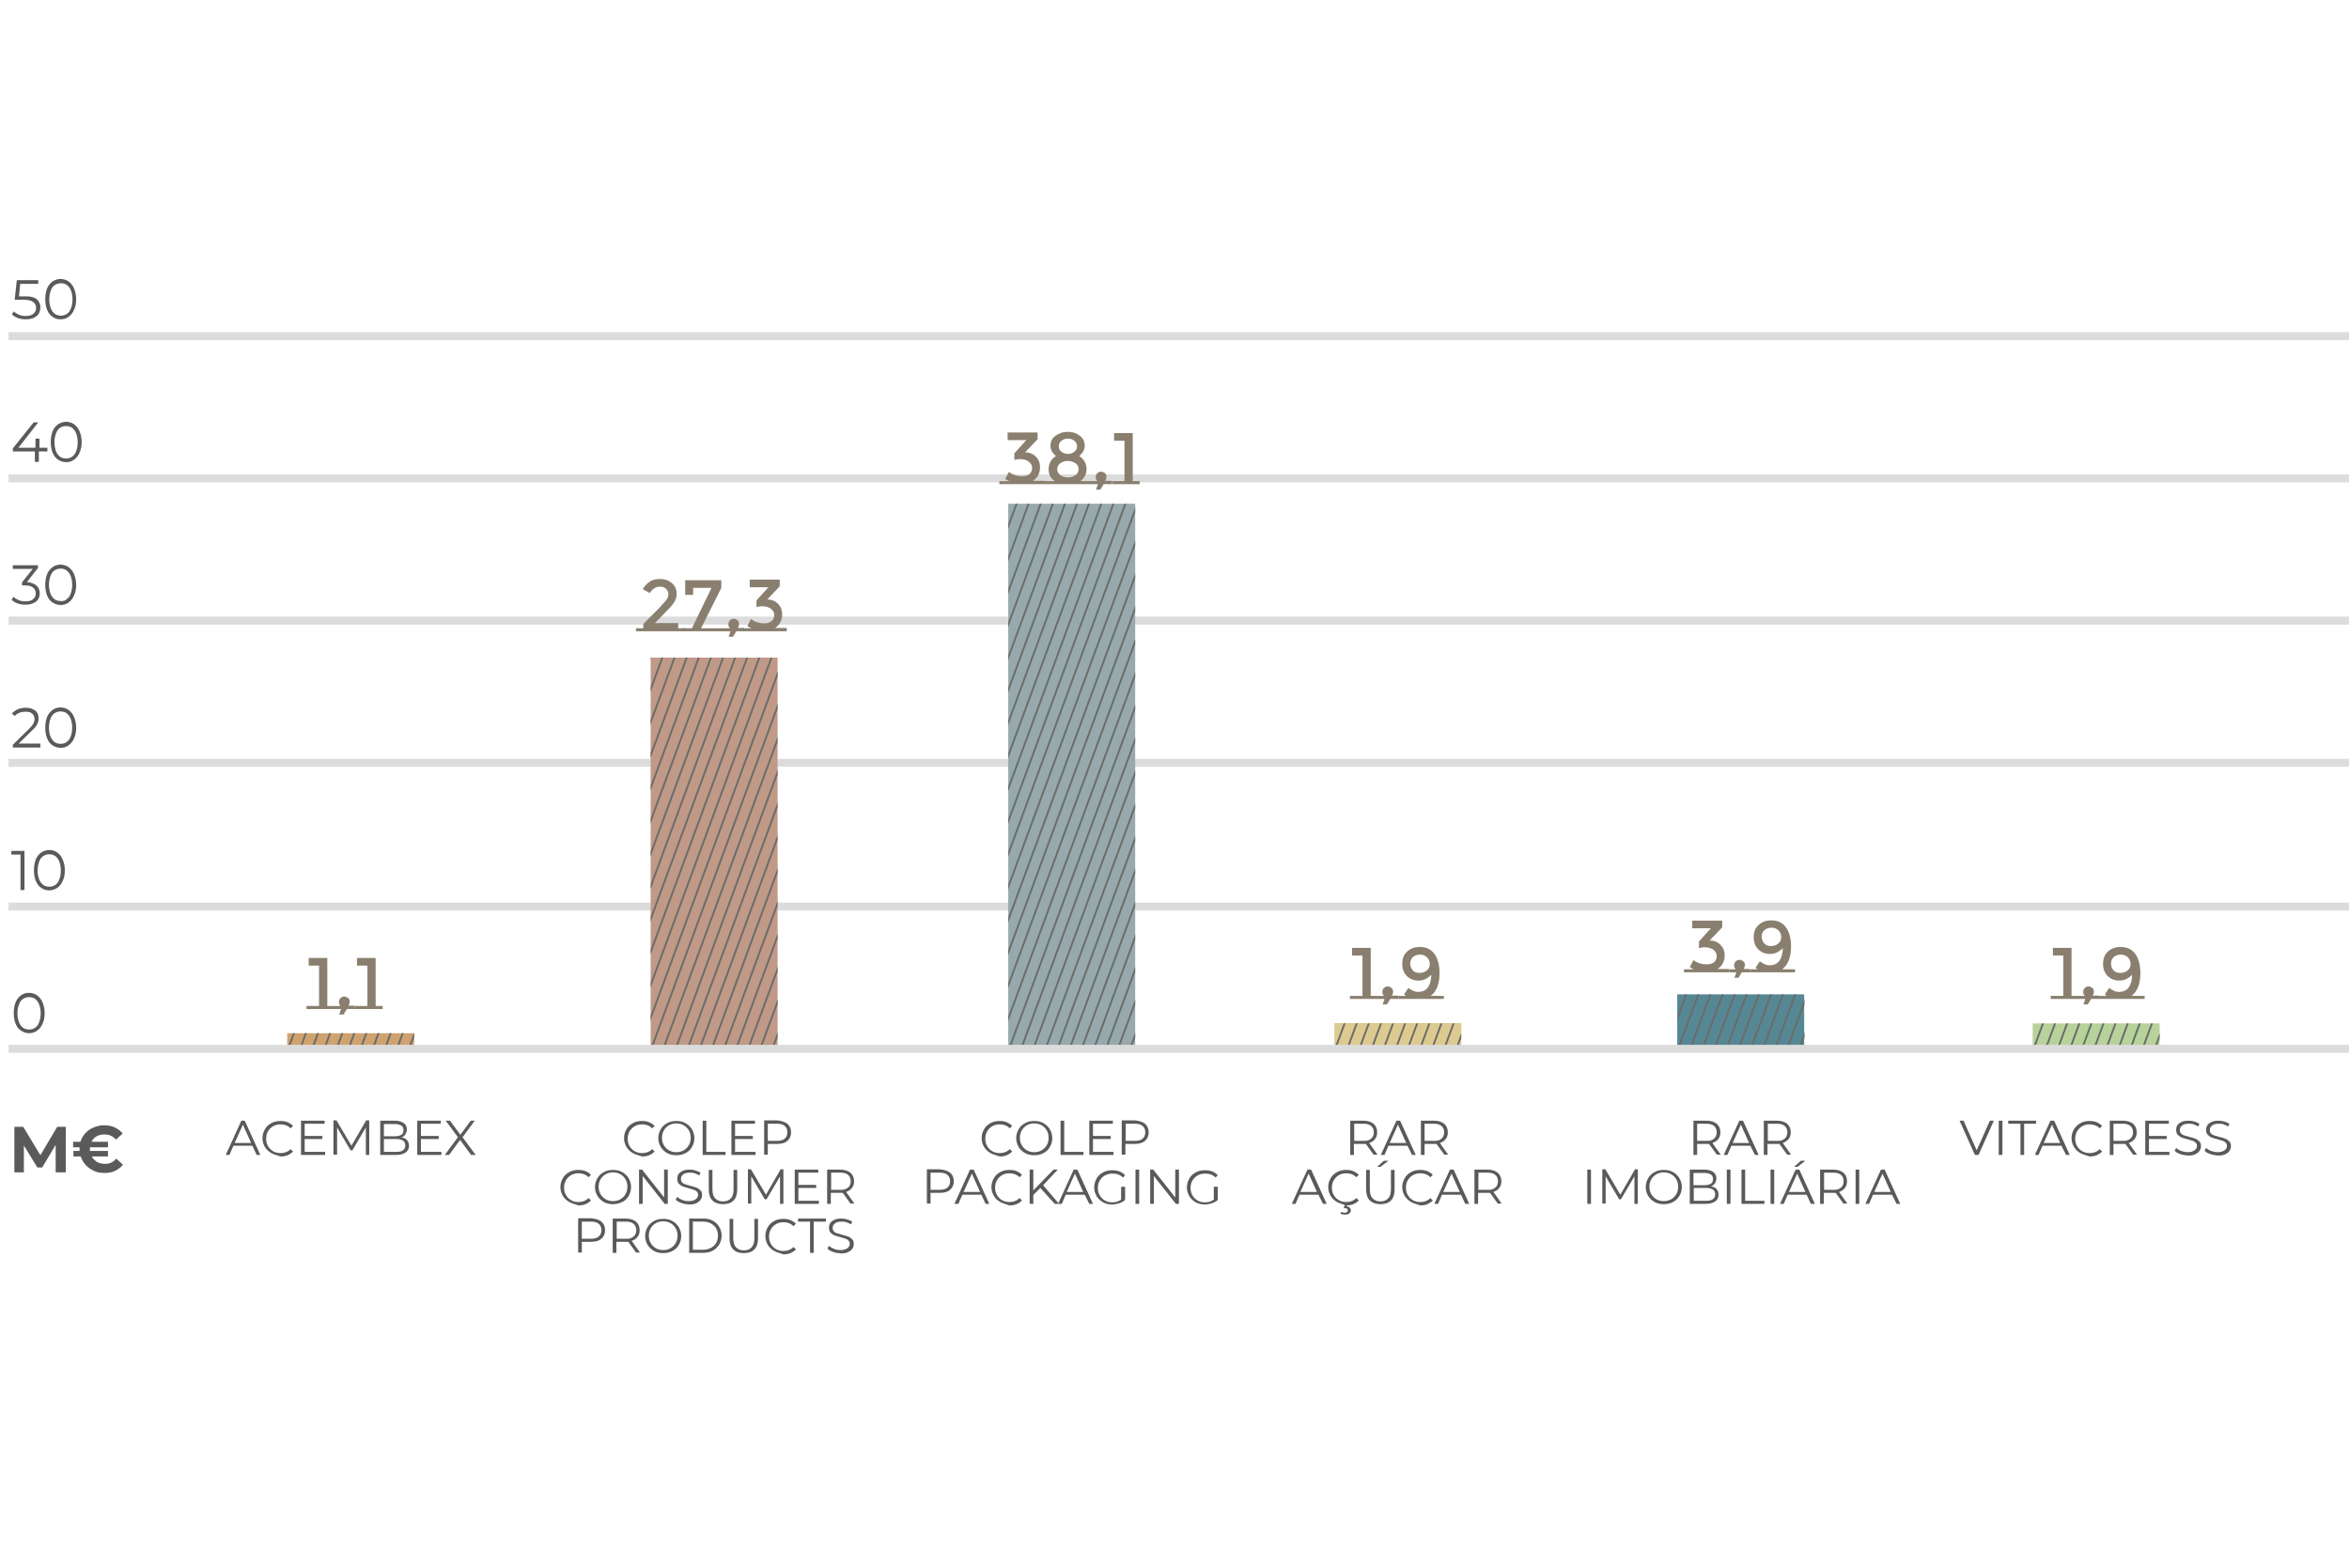 <?xml version="1.0" encoding="utf-8"?>
<!-- Generator: Adobe Illustrator 27.1.1, SVG Export Plug-In . SVG Version: 6.00 Build 0)  -->
<svg version="1.1" id="Layer_1" xmlns="http://www.w3.org/2000/svg" xmlns:xlink="http://www.w3.org/1999/xlink" x="0px" y="0px"
	 viewBox="0 0 767.9 512.7" style="enable-background:new 0 0 767.9 512.7;" xml:space="preserve">
<style type="text/css">
	.st0{fill:none;stroke:#DCDCDC;stroke-width:2.61;stroke-miterlimit:10;}
	.st1{fill:#595A59;}
	.st2{fill:#8A7F6F;}
	.st3{fill:#C09987;}
	.st4{clip-path:url(#SVGID_00000136396053717483417490000016494714986331760534_);}
	.st5{fill:none;stroke:#6A6B69;stroke-width:0.6;stroke-miterlimit:10;}
	.st6{fill:#CFA270;}
	.st7{clip-path:url(#SVGID_00000049189354305090783820000011658499206196774274_);}
	.st8{fill:#97A9AD;}
	.st9{clip-path:url(#SVGID_00000065764667932223330770000002817567983146022561_);}
	.st10{fill:#568794;}
	.st11{clip-path:url(#SVGID_00000035490376195173759390000010296732300634681269_);}
	.st12{fill:#B7D29A;}
	.st13{clip-path:url(#SVGID_00000132773680377415027770000016403361870766790799_);}
	.st14{fill:#DDCA90;}
	.st15{clip-path:url(#SVGID_00000038404103975588020310000006563666350167625142_);}
</style>
<title>Graficos-Crops-2020-01</title>
<title>Graficos-Crops-2020-01</title>
<title>Graficos-Crops-2020-01</title>
<title>Graficos-Crops-2020-01</title>
<line class="st0" x1="2.8" y1="249.4" x2="769.7" y2="249.4"/>
<line class="st0" x1="2.8" y1="202.9" x2="769.7" y2="202.9"/>
<line class="st0" x1="2.8" y1="296.4" x2="769.7" y2="296.4"/>
<line class="st0" x1="2.8" y1="156.4" x2="769.7" y2="156.4"/>
<line class="st0" x1="2.8" y1="109.9" x2="769.7" y2="109.9"/>
<g>
	<g>
		<path class="st1" d="M11.9,97.7c0.8,0.7,1.3,1.6,1.3,2.8c0,0.7-0.2,1.4-0.5,2c-0.3,0.6-0.9,1-1.6,1.4c-0.7,0.3-1.5,0.5-2.6,0.5
			c-0.9,0-1.8-0.1-2.6-0.4s-1.5-0.7-2-1.2l0.6-1c0.4,0.4,1,0.8,1.7,1.1c0.7,0.3,1.4,0.4,2.2,0.4c1.1,0,1.9-0.2,2.5-0.7
			s0.9-1.1,0.9-1.9c0-0.9-0.3-1.5-1-2s-1.8-0.7-3.3-0.7H4.8l0.7-6.4h7v1.2H6.6l-0.4,4.1h1.6C9.7,96.8,11,97.1,11.9,97.7z"/>
		<path class="st1" d="M17.2,103.6c-0.8-0.5-1.4-1.3-1.8-2.3c-0.4-1-0.6-2.1-0.6-3.5c0-1.3,0.2-2.5,0.6-3.5c0.4-1,1-1.7,1.8-2.3
			c0.8-0.5,1.7-0.8,2.6-0.8s1.9,0.3,2.6,0.8s1.4,1.3,1.8,2.3c0.4,1,0.7,2.1,0.7,3.5c0,1.3-0.2,2.5-0.7,3.5c-0.4,1-1,1.7-1.8,2.3
			s-1.7,0.8-2.6,0.8S18,104.2,17.2,103.6z M21.9,102.6c0.6-0.4,1-1,1.3-1.8c0.3-0.8,0.5-1.8,0.5-2.9c0-1.1-0.2-2.1-0.5-2.9
			c-0.3-0.8-0.8-1.4-1.3-1.8c-0.6-0.4-1.2-0.6-2-0.6c-0.7,0-1.4,0.2-2,0.6c-0.6,0.4-1,1-1.3,1.8c-0.3,0.8-0.5,1.8-0.5,2.9
			c0,1.1,0.2,2.1,0.5,2.9c0.3,0.8,0.8,1.4,1.3,1.8c0.6,0.4,1.2,0.6,2,0.6C20.6,103.2,21.3,103,21.9,102.6z"/>
		<path class="st1" d="M15.3,147.6h-2.6v3.4h-1.3v-3.4H4.2v-1l6.8-8.5h1.5l-6.5,8.3h5.6v-3h1.3v3h2.6V147.6z"/>
		<path class="st1" d="M19,150.3c-0.8-0.5-1.4-1.3-1.8-2.3c-0.4-1-0.6-2.1-0.6-3.5c0-1.3,0.2-2.5,0.6-3.5c0.4-1,1-1.7,1.8-2.3
			c0.8-0.5,1.7-0.8,2.6-0.8c1,0,1.9,0.3,2.6,0.8s1.4,1.3,1.8,2.3c0.4,1,0.7,2.1,0.7,3.5c0,1.3-0.2,2.5-0.7,3.5c-0.4,1-1,1.7-1.8,2.3
			s-1.7,0.8-2.6,0.8C20.6,151.1,19.8,150.8,19,150.3z M23.6,149.3c0.6-0.4,1-1,1.3-1.8c0.3-0.8,0.5-1.8,0.5-2.9
			c0-1.1-0.2-2.1-0.5-2.9c-0.3-0.8-0.8-1.4-1.3-1.8s-1.2-0.6-2-0.6s-1.4,0.2-2,0.6s-1,1-1.3,1.8c-0.3,0.8-0.5,1.8-0.5,2.9
			c0,1.1,0.2,2.1,0.5,2.9c0.3,0.8,0.8,1.4,1.3,1.8c0.6,0.4,1.2,0.6,2,0.6S23,149.7,23.6,149.3z"/>
		<path class="st1" d="M11.9,191.4c0.7,0.7,1.1,1.5,1.1,2.6c0,0.7-0.2,1.4-0.5,1.9c-0.4,0.6-0.9,1-1.6,1.3c-0.7,0.3-1.5,0.5-2.5,0.5
			c-0.9,0-1.8-0.1-2.6-0.4s-1.5-0.7-2-1.2l0.6-1c0.4,0.4,1,0.8,1.7,1.1c0.7,0.3,1.5,0.4,2.3,0.4c1,0,1.9-0.2,2.4-0.7
			c0.6-0.5,0.9-1.1,0.9-1.9c0-0.8-0.3-1.4-0.9-1.9s-1.4-0.7-2.6-0.7H7.2v-1l3.5-4.4H4.2v-1.2h8.2v0.9l-3.6,4.6
			C10.1,190.4,11.1,190.8,11.9,191.4z"/>
		<path class="st1" d="M17.2,197c-0.8-0.5-1.4-1.3-1.8-2.3c-0.4-1-0.6-2.1-0.6-3.5c0-1.3,0.2-2.5,0.6-3.5c0.4-1,1-1.7,1.8-2.3
			s1.7-0.8,2.6-0.8s1.9,0.3,2.6,0.8s1.4,1.3,1.8,2.3c0.4,1,0.7,2.1,0.7,3.5c0,1.3-0.2,2.5-0.7,3.5c-0.4,1-1,1.7-1.8,2.3
			s-1.7,0.8-2.6,0.8S18,197.5,17.2,197z M21.8,195.9c0.6-0.4,1-1,1.3-1.8c0.3-0.8,0.5-1.8,0.5-2.9c0-1.1-0.2-2.1-0.5-2.9
			c-0.3-0.8-0.8-1.4-1.3-1.8c-0.6-0.4-1.2-0.6-2-0.6c-0.7,0-1.4,0.2-2,0.6c-0.6,0.4-1,1-1.3,1.8c-0.3,0.8-0.5,1.8-0.5,2.9
			c0,1.1,0.2,2.1,0.5,2.9c0.3,0.8,0.8,1.4,1.3,1.8c0.6,0.4,1.2,0.6,2,0.6C20.6,196.6,21.3,196.4,21.8,195.9z"/>
		<path class="st1" d="M13.2,243.2v1.2h-9v-0.9l5.3-5.2c0.7-0.7,1.1-1.2,1.4-1.7c0.2-0.5,0.4-1,0.4-1.5c0-0.8-0.3-1.3-0.8-1.8
			s-1.3-0.6-2.2-0.6c-1.5,0-2.7,0.5-3.5,1.4l-0.9-0.8c0.5-0.6,1.1-1,1.9-1.4c0.8-0.3,1.6-0.5,2.6-0.5c1.3,0,2.3,0.3,3.1,0.9
			s1.1,1.5,1.1,2.5c0,0.7-0.1,1.3-0.4,1.9c-0.3,0.6-0.8,1.3-1.7,2.1l-4.4,4.3H13.2z"/>
		<path class="st1" d="M17.2,243.7c-0.8-0.5-1.4-1.3-1.8-2.3c-0.4-1-0.6-2.1-0.6-3.5c0-1.3,0.2-2.5,0.6-3.5c0.4-1,1-1.7,1.8-2.3
			s1.7-0.8,2.6-0.8s1.9,0.3,2.6,0.8s1.4,1.3,1.8,2.3c0.4,1,0.7,2.1,0.7,3.5c0,1.3-0.2,2.5-0.7,3.5c-0.4,1-1,1.7-1.8,2.3
			s-1.7,0.8-2.6,0.8S18,244.2,17.2,243.7z M21.8,242.6c0.6-0.4,1-1,1.3-1.8c0.3-0.8,0.5-1.8,0.5-2.9c0-1.1-0.2-2.1-0.5-2.9
			c-0.3-0.8-0.8-1.4-1.3-1.8c-0.6-0.4-1.2-0.6-2-0.6c-0.7,0-1.4,0.2-2,0.6c-0.6,0.4-1,1-1.3,1.8c-0.3,0.8-0.5,1.8-0.5,2.9
			c0,1.1,0.2,2.1,0.5,2.9c0.3,0.8,0.8,1.4,1.3,1.8c0.6,0.4,1.2,0.6,2,0.6C20.6,243.2,21.3,243,21.8,242.6z"/>
		<path class="st1" d="M8,278.2V291H6.7v-11.6h-3v-1.2H8z"/>
		<path class="st1" d="M13.5,290.3c-0.8-0.5-1.4-1.3-1.8-2.3c-0.4-1-0.6-2.1-0.6-3.5c0-1.3,0.2-2.5,0.6-3.5c0.4-1,1-1.7,1.8-2.3
			c0.8-0.5,1.7-0.8,2.6-0.8c1,0,1.9,0.3,2.6,0.8s1.4,1.3,1.8,2.3c0.4,1,0.7,2.1,0.7,3.5c0,1.3-0.2,2.5-0.7,3.5c-0.4,1-1,1.7-1.8,2.3
			c-0.8,0.5-1.7,0.8-2.6,0.8C15.2,291.1,14.3,290.9,13.5,290.3z M18.1,289.3c0.6-0.4,1-1,1.3-1.8c0.3-0.8,0.5-1.8,0.5-2.9
			c0-1.1-0.2-2.1-0.5-2.9c-0.3-0.8-0.8-1.4-1.3-1.8c-0.6-0.4-1.2-0.6-2-0.6s-1.4,0.2-2,0.6c-0.6,0.4-1,1-1.3,1.8
			c-0.3,0.8-0.5,1.8-0.5,2.9c0,1.1,0.2,2.1,0.5,2.9c0.3,0.8,0.8,1.4,1.3,1.8c0.6,0.4,1.2,0.6,2,0.6S17.5,289.7,18.1,289.3z"/>
		<path class="st1" d="M6.9,337c-0.8-0.5-1.4-1.3-1.8-2.3s-0.6-2.1-0.6-3.5s0.2-2.5,0.6-3.5c0.4-1,1-1.7,1.8-2.3s1.7-0.8,2.6-0.8
			s1.9,0.3,2.6,0.8s1.4,1.3,1.8,2.3c0.4,1,0.7,2.1,0.7,3.5s-0.2,2.5-0.7,3.5c-0.4,1-1,1.7-1.8,2.3c-0.8,0.5-1.7,0.8-2.6,0.8
			S7.7,337.5,6.9,337z M11.5,336c0.6-0.4,1-1,1.3-1.8c0.3-0.8,0.5-1.8,0.5-2.9s-0.2-2.1-0.5-2.9c-0.3-0.8-0.8-1.4-1.3-1.8
			c-0.6-0.4-1.2-0.6-2-0.6c-0.7,0-1.4,0.2-2,0.6c-0.6,0.4-1,1-1.3,1.8s-0.5,1.8-0.5,2.9s0.2,2.1,0.5,2.9s0.8,1.4,1.3,1.8
			c0.6,0.4,1.2,0.6,2,0.6C10.3,336.6,10.9,336.4,11.5,336z"/>
	</g>
</g>
<g>
	<path class="st1" d="M18.2,383.3l0-9l-4.4,7.4h-1.6l-4.4-7.2v8.8H4.7v-14.9h2.9l5.6,9.3l5.5-9.3h2.8l0,14.9H18.2z"/>
	<path class="st1" d="M38,378.8l2.2,2c-0.7,0.9-1.6,1.5-2.6,2s-2.2,0.7-3.5,0.7c-1.2,0-2.4-0.2-3.4-0.7s-2-1.1-2.7-1.9
		c-0.7-0.8-1.3-1.8-1.6-2.8h-2.4v-1.8H26c0-0.1,0-0.3,0-0.6s0-0.4,0-0.6h-2.1v-1.8h2.4c0.3-1.1,0.9-2,1.6-2.8
		c0.7-0.8,1.6-1.4,2.7-1.9c1.1-0.4,2.2-0.7,3.4-0.7c1.3,0,2.5,0.2,3.5,0.7c1,0.5,1.9,1.1,2.6,2l-2.2,2c-1-1.2-2.3-1.7-3.8-1.7
		c-0.9,0-1.8,0.2-2.5,0.6c-0.7,0.4-1.3,1-1.7,1.8h5.4v1.8h-5.9c0,0.1,0,0.3,0,0.6s0,0.4,0,0.6h5.9v1.8H30c0.4,0.8,1,1.3,1.7,1.8
		c0.7,0.4,1.6,0.6,2.5,0.6C35.7,380.6,37,380,38,378.8z"/>
</g>
<g>
	<g>
		<g>
			<path class="st1" d="M206.9,377c-0.9-0.5-1.6-1.2-2.1-2c-0.5-0.9-0.8-1.8-0.8-2.9c0-1.1,0.3-2,0.8-2.9c0.5-0.9,1.2-1.5,2.1-2
				c0.9-0.5,1.9-0.7,3-0.7c0.8,0,1.6,0.1,2.3,0.4s1.3,0.7,1.8,1.2l-0.8,0.8c-0.9-0.9-2-1.3-3.3-1.3c-0.9,0-1.7,0.2-2.4,0.6
				c-0.7,0.4-1.3,1-1.7,1.7c-0.4,0.7-0.6,1.5-0.6,2.4c0,0.9,0.2,1.7,0.6,2.4c0.4,0.7,1,1.3,1.7,1.7c0.7,0.4,1.5,0.6,2.4,0.6
				c1.3,0,2.4-0.4,3.3-1.3l0.8,0.8c-0.5,0.5-1.1,0.9-1.8,1.2c-0.7,0.3-1.5,0.4-2.3,0.4C208.7,377.7,207.7,377.5,206.9,377z"/>
			<path class="st1" d="M218.1,377c-0.9-0.5-1.6-1.2-2.1-2c-0.5-0.9-0.8-1.8-0.8-2.9c0-1.1,0.3-2,0.8-2.9c0.5-0.9,1.2-1.5,2.1-2
				s1.9-0.7,3-0.7s2.1,0.2,3,0.7c0.9,0.5,1.6,1.2,2.1,2c0.5,0.9,0.8,1.8,0.8,2.9c0,1.1-0.3,2.1-0.8,2.9c-0.5,0.9-1.2,1.6-2.1,2
				c-0.9,0.5-1.9,0.7-3,0.7S219,377.5,218.1,377z M223.5,376.1c0.7-0.4,1.3-1,1.7-1.7c0.4-0.7,0.6-1.5,0.6-2.4
				c0-0.9-0.2-1.7-0.6-2.4c-0.4-0.7-1-1.3-1.7-1.7c-0.7-0.4-1.5-0.6-2.4-0.6s-1.7,0.2-2.4,0.6c-0.7,0.4-1.3,1-1.7,1.7
				c-0.4,0.7-0.6,1.5-0.6,2.4c0,0.9,0.2,1.7,0.6,2.4s1,1.3,1.7,1.7c0.7,0.4,1.5,0.6,2.4,0.6S222.8,376.5,223.5,376.1z"/>
			<path class="st1" d="M229.7,366.4h1.2v10.2h6.3v1h-7.5V366.4z"/>
			<path class="st1" d="M247,376.6v1h-7.9v-11.2h7.7v1h-6.5v4h5.8v1h-5.8v4.2H247z"/>
			<path class="st1" d="M257.4,367.4c0.8,0.7,1.2,1.6,1.2,2.8c0,1.2-0.4,2.1-1.2,2.8c-0.8,0.7-1.9,1-3.4,1h-3v3.5h-1.2v-11.2h4.2
				C255.4,366.4,256.5,366.8,257.4,367.4z M256.5,372.3c0.6-0.5,0.9-1.2,0.9-2.1c0-0.9-0.3-1.6-0.9-2.1c-0.6-0.5-1.4-0.7-2.5-0.7h-3
				v5.6h3C255.1,373,255.9,372.8,256.5,372.3z"/>
			<path class="st1" d="M186.1,393c-0.9-0.5-1.6-1.2-2.1-2c-0.5-0.9-0.8-1.8-0.8-2.9c0-1.1,0.3-2,0.8-2.9c0.5-0.9,1.2-1.5,2.1-2
				c0.9-0.5,1.9-0.7,3-0.7c0.8,0,1.6,0.1,2.3,0.4c0.7,0.3,1.3,0.7,1.8,1.2l-0.8,0.8c-0.9-0.9-2-1.3-3.3-1.3c-0.9,0-1.7,0.2-2.4,0.6
				c-0.7,0.4-1.3,1-1.7,1.7c-0.4,0.7-0.6,1.5-0.6,2.4c0,0.9,0.2,1.7,0.6,2.4c0.4,0.7,1,1.3,1.7,1.7c0.7,0.4,1.5,0.6,2.4,0.6
				c1.3,0,2.4-0.4,3.3-1.3l0.8,0.8c-0.5,0.5-1.1,0.9-1.8,1.2c-0.7,0.3-1.5,0.4-2.3,0.4C188,393.7,187,393.5,186.1,393z"/>
			<path class="st1" d="M197.4,393c-0.9-0.5-1.6-1.2-2.1-2c-0.5-0.9-0.8-1.8-0.8-2.9c0-1.1,0.3-2,0.8-2.9c0.5-0.9,1.2-1.5,2.1-2
				c0.9-0.5,1.9-0.7,3-0.7s2.1,0.2,3,0.7c0.9,0.5,1.6,1.2,2.1,2c0.5,0.9,0.8,1.8,0.8,2.9c0,1.1-0.3,2.1-0.8,2.9
				c-0.5,0.9-1.2,1.6-2.1,2s-1.9,0.7-3,0.7S198.3,393.5,197.4,393z M202.8,392.1c0.7-0.4,1.3-1,1.7-1.7s0.6-1.5,0.6-2.4
				c0-0.9-0.2-1.7-0.6-2.4c-0.4-0.7-1-1.3-1.7-1.7c-0.7-0.4-1.5-0.6-2.4-0.6c-0.9,0-1.7,0.2-2.4,0.6c-0.7,0.4-1.3,1-1.7,1.7
				c-0.4,0.7-0.6,1.5-0.6,2.4c0,0.9,0.2,1.7,0.6,2.4s1,1.3,1.7,1.7c0.7,0.4,1.5,0.6,2.4,0.6C201.3,392.7,202.1,392.5,202.8,392.1z"
				/>
			<path class="st1" d="M218.3,382.4v11.2h-1l-7.2-9.1v9.1h-1.2v-11.2h1l7.2,9.1v-9.1H218.3z"/>
			<path class="st1" d="M222.7,393.3c-0.8-0.3-1.4-0.6-1.8-1.1l0.5-0.9c0.4,0.4,0.9,0.7,1.6,1c0.7,0.3,1.4,0.4,2.1,0.4
				c1,0,1.8-0.2,2.3-0.6c0.5-0.4,0.8-0.8,0.8-1.4c0-0.4-0.1-0.8-0.4-1.1c-0.3-0.3-0.6-0.5-1-0.6s-0.9-0.3-1.6-0.5
				c-0.8-0.2-1.5-0.4-2-0.6c-0.5-0.2-0.9-0.5-1.3-0.9c-0.4-0.4-0.5-1-0.5-1.6c0-0.6,0.1-1.1,0.4-1.5c0.3-0.5,0.8-0.8,1.4-1.1
				c0.6-0.3,1.4-0.4,2.3-0.4c0.6,0,1.3,0.1,1.9,0.3s1.1,0.4,1.6,0.7l-0.4,0.9c-0.5-0.3-1-0.5-1.5-0.7s-1.1-0.2-1.6-0.2
				c-1,0-1.7,0.2-2.2,0.6s-0.7,0.9-0.7,1.5c0,0.4,0.1,0.8,0.4,1.1c0.3,0.3,0.6,0.5,1,0.6c0.4,0.1,1,0.3,1.7,0.5
				c0.8,0.2,1.5,0.4,2,0.6c0.5,0.2,0.9,0.5,1.3,0.9c0.4,0.4,0.5,0.9,0.5,1.6c0,0.6-0.2,1.1-0.5,1.5s-0.8,0.8-1.4,1.1
				c-0.6,0.3-1.4,0.4-2.3,0.4C224.2,393.7,223.4,393.6,222.7,393.3z"/>
			<path class="st1" d="M232.9,392.5c-0.8-0.8-1.2-2-1.2-3.6v-6.4h1.2v6.4c0,1.3,0.3,2.3,0.9,2.9c0.6,0.6,1.4,1,2.5,1
				c1.1,0,2-0.3,2.6-1c0.6-0.6,0.9-1.6,0.9-2.9v-6.4h1.2v6.4c0,1.6-0.4,2.8-1.2,3.6c-0.8,0.8-1.9,1.2-3.4,1.2
				S233.7,393.3,232.9,392.5z"/>
			<path class="st1" d="M256.1,382.4v11.2H255v-9l-4.4,7.5H250l-4.4-7.5v8.9h-1.1v-11.2h1l4.9,8.3l4.8-8.3H256.1z"/>
			<path class="st1" d="M267.7,392.6v1h-7.9v-11.2h7.7v1h-6.5v4h5.8v1h-5.8v4.2H267.7z"/>
			<path class="st1" d="M278.1,393.6l-2.6-3.6c-0.3,0-0.6,0-0.9,0h-3v3.6h-1.2v-11.2h4.2c1.4,0,2.5,0.3,3.4,1
				c0.8,0.7,1.2,1.6,1.2,2.8c0,0.9-0.2,1.6-0.7,2.2c-0.4,0.6-1.1,1-1.9,1.3l2.7,3.8H278.1z M277.2,388.3c0.6-0.5,0.9-1.2,0.9-2.1
				c0-0.9-0.3-1.6-0.9-2.1c-0.6-0.5-1.4-0.7-2.5-0.7h-3v5.6h3C275.7,389.1,276.6,388.8,277.2,388.3z"/>
			<path class="st1" d="M196.6,399.4c0.8,0.7,1.2,1.6,1.2,2.8c0,1.2-0.4,2.1-1.2,2.8c-0.8,0.7-1.9,1-3.4,1h-3v3.5H189v-11.2h4.2
				C194.6,398.4,195.8,398.8,196.6,399.4z M195.7,404.3c0.6-0.5,0.9-1.2,0.9-2.1c0-0.9-0.3-1.6-0.9-2.1c-0.6-0.5-1.4-0.7-2.5-0.7h-3
				v5.6h3C194.3,405,195.1,404.8,195.7,404.3z"/>
			<path class="st1" d="M208,409.6l-2.6-3.6c-0.3,0-0.6,0-0.9,0h-3v3.6h-1.2v-11.2h4.2c1.4,0,2.5,0.3,3.4,1c0.8,0.7,1.2,1.6,1.2,2.8
				c0,0.9-0.2,1.6-0.7,2.2c-0.4,0.6-1.1,1-1.9,1.3l2.7,3.8H208z M207.1,404.3c0.6-0.5,0.9-1.2,0.9-2.1c0-0.9-0.3-1.6-0.9-2.1
				c-0.6-0.5-1.4-0.7-2.5-0.7h-3v5.6h3C205.6,405.1,206.5,404.8,207.1,404.3z"/>
			<path class="st1" d="M213.8,409c-0.9-0.5-1.6-1.2-2.1-2c-0.5-0.9-0.8-1.8-0.8-2.9c0-1.1,0.3-2,0.8-2.9c0.5-0.9,1.2-1.5,2.1-2
				s1.9-0.7,3-0.7s2.1,0.2,3,0.7c0.9,0.5,1.6,1.2,2.1,2c0.5,0.9,0.8,1.8,0.8,2.9c0,1.1-0.3,2.1-0.8,2.9c-0.5,0.9-1.2,1.6-2.1,2
				c-0.9,0.5-1.9,0.7-3,0.7S214.7,409.5,213.8,409z M219.2,408.1c0.7-0.4,1.3-1,1.7-1.7s0.6-1.5,0.6-2.4c0-0.9-0.2-1.7-0.6-2.4
				c-0.4-0.7-1-1.3-1.7-1.7c-0.7-0.4-1.5-0.6-2.4-0.6c-0.9,0-1.7,0.2-2.4,0.6c-0.7,0.4-1.3,1-1.7,1.7c-0.4,0.7-0.6,1.5-0.6,2.4
				c0,0.9,0.2,1.7,0.6,2.4c0.4,0.7,1,1.3,1.7,1.7c0.7,0.4,1.5,0.6,2.4,0.6C217.7,408.7,218.5,408.5,219.2,408.1z"/>
			<path class="st1" d="M225.3,398.4h4.6c1.2,0,2.2,0.2,3.1,0.7c0.9,0.5,1.6,1.1,2.1,2c0.5,0.8,0.8,1.8,0.8,2.9s-0.3,2.1-0.8,2.9
				s-1.2,1.5-2.1,2c-0.9,0.5-2,0.7-3.1,0.7h-4.6V398.4z M229.8,408.6c1,0,1.8-0.2,2.6-0.6c0.7-0.4,1.3-0.9,1.7-1.6
				c0.4-0.7,0.6-1.5,0.6-2.4c0-0.9-0.2-1.7-0.6-2.4c-0.4-0.7-1-1.2-1.7-1.6c-0.7-0.4-1.6-0.6-2.6-0.6h-3.3v9.2H229.8z"/>
			<path class="st1" d="M239.7,408.5c-0.8-0.8-1.2-2-1.2-3.6v-6.4h1.2v6.4c0,1.3,0.3,2.3,0.9,2.9s1.4,1,2.5,1c1.1,0,2-0.3,2.6-1
				s0.9-1.6,0.9-2.9v-6.4h1.2v6.4c0,1.6-0.4,2.8-1.2,3.6c-0.8,0.8-1.9,1.2-3.4,1.2C241.6,409.7,240.5,409.3,239.7,408.5z"/>
			<path class="st1" d="M253.1,409c-0.9-0.5-1.6-1.2-2.1-2c-0.5-0.9-0.8-1.8-0.8-2.9c0-1.1,0.3-2,0.8-2.9c0.5-0.9,1.2-1.5,2.1-2
				c0.9-0.5,1.9-0.7,3-0.7c0.8,0,1.6,0.1,2.3,0.4s1.3,0.7,1.8,1.2l-0.8,0.8c-0.9-0.9-2-1.3-3.3-1.3c-0.9,0-1.7,0.2-2.4,0.6
				c-0.7,0.4-1.3,1-1.7,1.7c-0.4,0.7-0.6,1.5-0.6,2.4c0,0.9,0.2,1.7,0.6,2.4c0.4,0.7,1,1.3,1.7,1.7c0.7,0.4,1.5,0.6,2.4,0.6
				c1.3,0,2.4-0.4,3.3-1.3l0.8,0.8c-0.5,0.5-1.1,0.9-1.8,1.2c-0.7,0.3-1.5,0.4-2.3,0.4C255,409.7,254,409.5,253.1,409z"/>
			<path class="st1" d="M264.8,399.4h-3.9v-1h9.1v1H266v10.2h-1.2V399.4z"/>
			<path class="st1" d="M272.3,409.3c-0.8-0.3-1.4-0.6-1.8-1.1l0.5-0.9c0.4,0.4,0.9,0.7,1.6,1c0.7,0.3,1.4,0.4,2.1,0.4
				c1,0,1.8-0.2,2.3-0.6c0.5-0.4,0.8-0.8,0.8-1.4c0-0.4-0.1-0.8-0.4-1.1s-0.6-0.5-1-0.6s-0.9-0.3-1.6-0.5c-0.8-0.2-1.5-0.4-2-0.6
				s-0.9-0.5-1.3-0.9c-0.4-0.4-0.5-1-0.5-1.6c0-0.6,0.1-1.1,0.4-1.5c0.3-0.5,0.8-0.8,1.4-1.1s1.4-0.4,2.3-0.4c0.6,0,1.3,0.1,1.9,0.3
				c0.6,0.2,1.1,0.4,1.6,0.7l-0.4,0.9c-0.5-0.3-1-0.5-1.5-0.7c-0.5-0.2-1.1-0.2-1.6-0.2c-1,0-1.7,0.2-2.2,0.6s-0.7,0.9-0.7,1.5
				c0,0.4,0.1,0.8,0.4,1.1c0.3,0.3,0.6,0.5,1,0.6c0.4,0.1,1,0.3,1.7,0.5c0.8,0.2,1.5,0.4,2,0.6s0.9,0.5,1.3,0.9s0.5,0.9,0.5,1.6
				c0,0.6-0.2,1.1-0.5,1.5c-0.3,0.5-0.8,0.8-1.4,1.1c-0.6,0.3-1.4,0.4-2.3,0.4C273.9,409.7,273.1,409.6,272.3,409.3z"/>
		</g>
	</g>
	<g>
		<g>
			<path class="st2" d="M210.3,205.4V204l5.1-5.1c1.1-1.2,1.9-2.1,2.4-2.7c0.5-0.7,0.7-1.3,0.7-2c0-0.7-0.3-1.2-0.8-1.7
				c-0.5-0.5-1.2-0.7-1.9-0.7c-1.4,0-2.5,0.7-3.4,2.1l-2.3-1.3c0.7-1.1,1.5-1.9,2.4-2.5c0.9-0.6,2-0.8,3.4-0.8
				c1.4,0,2.6,0.4,3.7,1.3c1.1,0.9,1.6,2.1,1.6,3.6c0,0.9-0.2,1.7-0.7,2.5c-0.4,0.8-1.3,1.8-2.5,3l-3.9,4h7.6v1.7h2.3v1h-16.1v-1
				H210.3z"/>
			<path class="st2" d="M236.6,205.4v1H223v-1h3.2l6.4-13.2h-6v2.3h-2.6v-4.8h11.8v2.5l-6.6,13.2H236.6z"/>
			<path class="st2" d="M243.3,205.4v1h-2.6l-1.1,1.8h-1.4l0.6-1.8h-2.3v-1h2.1c-0.3-0.3-0.5-0.8-0.5-1.3s0.2-0.9,0.5-1.3
				c0.4-0.3,0.8-0.5,1.2-0.5c0.5,0,0.9,0.2,1.3,0.5c0.4,0.3,0.5,0.7,0.5,1.2c0,0.4-0.1,0.9-0.4,1.3H243.3z"/>
			<path class="st2" d="M257.2,205.4v1h-14.8v-1h3.2c-0.6-0.3-1-0.5-1.3-0.7l1.2-2.3c1.4,1,2.8,1.4,4.3,1.4c1,0,1.8-0.2,2.4-0.7
				c0.6-0.5,0.9-1.1,0.9-2s-0.4-1.5-1.1-2.1c-0.7-0.5-1.7-0.8-2.9-0.8c-0.6,0-1.2,0.1-1.8,0.3v-2.2l3.9-4.3h-6.1v-2.5h9.8v2.2
				l-4.1,4.3c1.5,0,2.7,0.5,3.6,1.5c0.9,0.9,1.3,2,1.3,3.3c0,2-0.8,3.5-2.3,4.5H257.2z"/>
		</g>
	</g>
	<rect x="212.7" y="215" class="st3" width="41.5" height="127.9"/>
	<g>
		<defs>
			<rect id="SVGID_1_" x="212.7" y="215" width="41.5" height="127.1"/>
		</defs>
		<clipPath id="SVGID_00000126286286278914108830000011042086833857822872_">
			<use xlink:href="#SVGID_1_"  style="overflow:visible;"/>
		</clipPath>
		<g style="clip-path:url(#SVGID_00000126286286278914108830000011042086833857822872_);">
			<line class="st5" x1="251.1" y1="46.4" x2="140.2" y2="346.8"/>
			<line class="st5" x1="253.4" y1="50.8" x2="142.6" y2="351.2"/>
			<line class="st5" x1="255.7" y1="55.2" x2="144.9" y2="355.7"/>
			<line class="st5" x1="258" y1="59.6" x2="147.2" y2="360.1"/>
			<line class="st5" x1="260.4" y1="64.1" x2="149.5" y2="364.5"/>
			<line class="st5" x1="262.7" y1="68.5" x2="151.9" y2="368.9"/>
			<line class="st5" x1="265" y1="72.9" x2="154.2" y2="373.4"/>
			<line class="st5" x1="267.3" y1="77.3" x2="156.5" y2="377.8"/>
			<line class="st5" x1="269.7" y1="81.7" x2="158.8" y2="382.2"/>
			<line class="st5" x1="272" y1="86.2" x2="161.2" y2="386.6"/>
			<line class="st5" x1="274.3" y1="90.6" x2="163.5" y2="391"/>
			<line class="st5" x1="276.7" y1="95" x2="165.8" y2="395.5"/>
			<line class="st5" x1="279" y1="99.4" x2="168.2" y2="399.9"/>
			<line class="st5" x1="281.3" y1="103.9" x2="170.5" y2="404.3"/>
			<line class="st5" x1="283.6" y1="108.3" x2="172.8" y2="408.7"/>
			<line class="st5" x1="286" y1="112.7" x2="175.1" y2="413.1"/>
			<line class="st5" x1="288.3" y1="117.1" x2="177.5" y2="417.6"/>
			<line class="st5" x1="290.6" y1="121.6" x2="179.8" y2="422"/>
			<line class="st5" x1="292.9" y1="126" x2="182.1" y2="426.4"/>
			<line class="st5" x1="295.3" y1="130.4" x2="184.4" y2="430.8"/>
			<line class="st5" x1="297.6" y1="134.8" x2="186.8" y2="435.3"/>
			<line class="st5" x1="299.9" y1="139.2" x2="189.1" y2="439.7"/>
			<line class="st5" x1="302.2" y1="143.7" x2="191.4" y2="444.1"/>
			<line class="st5" x1="304.6" y1="148.1" x2="193.7" y2="448.5"/>
			<line class="st5" x1="306.9" y1="152.5" x2="196.1" y2="452.9"/>
			<line class="st5" x1="309.2" y1="156.9" x2="198.4" y2="457.4"/>
			<line class="st5" x1="311.6" y1="161.3" x2="200.7" y2="461.8"/>
			<line class="st5" x1="313.9" y1="165.8" x2="203" y2="466.2"/>
			<line class="st5" x1="316.2" y1="170.2" x2="205.4" y2="470.6"/>
			<line class="st5" x1="318.5" y1="174.6" x2="207.7" y2="475.1"/>
			<line class="st5" x1="320.9" y1="179" x2="210" y2="479.5"/>
			<line class="st5" x1="323.2" y1="183.5" x2="212.3" y2="483.9"/>
			<line class="st5" x1="325.5" y1="187.9" x2="214.7" y2="488.3"/>
		</g>
	</g>
</g>
<g>
	<g>
		<path class="st1" d="M82.5,374.6h-6.2l-1.3,3h-1.2l5.1-11.2H80l5.1,11.2h-1.2L82.5,374.6z M82.1,373.7l-2.7-6l-2.7,6H82.1z"/>
		<path class="st1" d="M88.7,377c-0.9-0.5-1.6-1.2-2.1-2c-0.5-0.9-0.8-1.8-0.8-2.9c0-1.1,0.3-2,0.8-2.9c0.5-0.9,1.2-1.5,2.1-2
			c0.9-0.5,1.9-0.7,3-0.7c0.8,0,1.6,0.1,2.3,0.4c0.7,0.3,1.3,0.7,1.8,1.2l-0.8,0.8c-0.9-0.9-2-1.3-3.3-1.3c-0.9,0-1.7,0.2-2.4,0.6
			c-0.7,0.4-1.3,1-1.7,1.7c-0.4,0.7-0.6,1.5-0.6,2.4c0,0.9,0.2,1.7,0.6,2.4c0.4,0.7,1,1.3,1.7,1.7c0.7,0.4,1.5,0.6,2.4,0.6
			c1.3,0,2.4-0.4,3.3-1.3l0.8,0.8c-0.5,0.5-1.1,0.9-1.8,1.2s-1.5,0.4-2.3,0.4C90.6,377.7,89.6,377.5,88.7,377z"/>
		<path class="st1" d="M106.3,376.6v1h-7.9v-11.2h7.7v1h-6.5v4h5.8v1h-5.8v4.2H106.3z"/>
		<path class="st1" d="M120.7,366.4v11.2h-1.1v-9l-4.4,7.5h-0.6l-4.4-7.5v8.9H109v-11.2h1l4.9,8.3l4.8-8.3H120.7z"/>
		<path class="st1" d="M133.1,372.8c0.4,0.5,0.6,1.1,0.6,1.8c0,1-0.4,1.7-1.1,2.2c-0.7,0.5-1.8,0.8-3.1,0.8h-5.2v-11.2h4.8
			c1.2,0,2.2,0.3,2.9,0.8c0.7,0.5,1,1.2,1,2.1c0,0.6-0.2,1.1-0.5,1.6s-0.7,0.8-1.3,1C132.1,372,132.7,372.3,133.1,372.8z
			 M125.5,367.4v4.1h3.6c0.9,0,1.6-0.2,2.1-0.5c0.5-0.3,0.7-0.8,0.7-1.5c0-0.7-0.2-1.2-0.7-1.5c-0.5-0.3-1.2-0.5-2.1-0.5H125.5z
			 M131.7,376.1c0.5-0.3,0.8-0.9,0.8-1.6c0-1.4-1-2.1-3-2.1h-4v4.2h4C130.5,376.6,131.2,376.5,131.7,376.1z"/>
		<path class="st1" d="M144.3,376.6v1h-7.9v-11.2h7.7v1h-6.5v4h5.8v1h-5.8v4.2H144.3z"/>
		<path class="st1" d="M154,377.6l-3.6-4.9l-3.6,4.9h-1.4l4.3-5.8l-4-5.4h1.4l3.4,4.6l3.4-4.6h1.3l-4,5.4l4.3,5.8H154z"/>
	</g>
</g>
<g>
	<g>
		<path class="st2" d="M109.3,328.9v1h-9.1v-1h4.1v-13.2h-3.4v-2.5h6.1v15.7H109.3z"/>
		<path class="st2" d="M116,328.9v1h-2.6l-1.1,1.8h-1.4l0.6-1.8h-2.3v-1h2.1c-0.3-0.3-0.5-0.8-0.5-1.3s0.2-0.9,0.5-1.3
			c0.4-0.3,0.8-0.5,1.2-0.5s0.9,0.2,1.3,0.5c0.4,0.3,0.5,0.7,0.5,1.2s-0.1,0.9-0.4,1.3H116z"/>
		<path class="st2" d="M125.1,328.9v1H116v-1h4.1v-13.2h-3.4v-2.5h6.1v15.7H125.1z"/>
	</g>
</g>
<rect x="93.9" y="337.8" class="st6" width="41.5" height="5.1"/>
<g>
	<defs>
		<rect id="SVGID_00000057142742132792500300000009046066960317320857_" x="93.9" y="337.8" width="41.5" height="4.3"/>
	</defs>
	<clipPath id="SVGID_00000175290490362753073420000008621522099698911392_">
		<use xlink:href="#SVGID_00000057142742132792500300000009046066960317320857_"  style="overflow:visible;"/>
	</clipPath>
	<g style="clip-path:url(#SVGID_00000175290490362753073420000008621522099698911392_);">
		<line class="st5" x1="132.3" y1="46.4" x2="21.5" y2="346.8"/>
		<line class="st5" x1="134.6" y1="50.8" x2="23.8" y2="351.2"/>
		<line class="st5" x1="137" y1="55.2" x2="26.1" y2="355.7"/>
		<line class="st5" x1="139.3" y1="59.6" x2="28.5" y2="360.1"/>
		<line class="st5" x1="141.6" y1="64.1" x2="30.8" y2="364.5"/>
		<line class="st5" x1="143.9" y1="68.5" x2="33.1" y2="368.9"/>
		<line class="st5" x1="146.3" y1="72.9" x2="35.4" y2="373.4"/>
		<line class="st5" x1="148.6" y1="77.3" x2="37.8" y2="377.8"/>
		<line class="st5" x1="150.9" y1="81.7" x2="40.1" y2="382.2"/>
		<line class="st5" x1="153.2" y1="86.2" x2="42.4" y2="386.6"/>
		<line class="st5" x1="155.6" y1="90.6" x2="44.7" y2="391"/>
		<line class="st5" x1="157.9" y1="95" x2="47.1" y2="395.5"/>
		<line class="st5" x1="160.2" y1="99.4" x2="49.4" y2="399.9"/>
		<line class="st5" x1="162.6" y1="103.9" x2="51.7" y2="404.3"/>
		<line class="st5" x1="164.9" y1="108.3" x2="54" y2="408.7"/>
		<line class="st5" x1="167.2" y1="112.7" x2="56.4" y2="413.1"/>
		<line class="st5" x1="169.5" y1="117.1" x2="58.7" y2="417.6"/>
		<line class="st5" x1="171.9" y1="121.6" x2="61" y2="422"/>
		<line class="st5" x1="174.2" y1="126" x2="63.4" y2="426.4"/>
		<line class="st5" x1="176.5" y1="130.4" x2="65.7" y2="430.8"/>
		<line class="st5" x1="178.8" y1="134.8" x2="68" y2="435.3"/>
		<line class="st5" x1="181.2" y1="139.2" x2="70.3" y2="439.7"/>
		<line class="st5" x1="183.5" y1="143.7" x2="72.7" y2="444.1"/>
		<line class="st5" x1="185.8" y1="148.1" x2="75" y2="448.5"/>
		<line class="st5" x1="188.1" y1="152.5" x2="77.3" y2="452.9"/>
		<line class="st5" x1="190.5" y1="156.9" x2="79.6" y2="457.4"/>
		<line class="st5" x1="192.8" y1="161.3" x2="82" y2="461.8"/>
		<line class="st5" x1="195.1" y1="165.8" x2="84.3" y2="466.2"/>
		<line class="st5" x1="197.4" y1="170.2" x2="86.6" y2="470.6"/>
		<line class="st5" x1="199.8" y1="174.6" x2="88.9" y2="475.1"/>
		<line class="st5" x1="202.1" y1="179" x2="91.3" y2="479.5"/>
		<line class="st5" x1="204.4" y1="183.5" x2="93.6" y2="483.9"/>
		<line class="st5" x1="206.8" y1="187.9" x2="95.9" y2="488.3"/>
	</g>
</g>
<g>
	<g>
		<g>
			<path class="st1" d="M323.8,377c-0.9-0.5-1.6-1.2-2.1-2c-0.5-0.9-0.8-1.8-0.8-2.9c0-1.1,0.3-2,0.8-2.9c0.5-0.9,1.2-1.5,2.1-2
				c0.9-0.5,1.9-0.7,3-0.7c0.8,0,1.6,0.1,2.3,0.4s1.3,0.7,1.8,1.2l-0.8,0.8c-0.9-0.9-2-1.3-3.3-1.3c-0.9,0-1.7,0.2-2.4,0.6
				c-0.7,0.4-1.3,1-1.7,1.7c-0.4,0.7-0.6,1.5-0.6,2.4c0,0.9,0.2,1.7,0.6,2.4c0.4,0.7,1,1.3,1.7,1.7c0.7,0.4,1.5,0.6,2.4,0.6
				c1.3,0,2.4-0.4,3.3-1.3l0.8,0.8c-0.5,0.5-1.1,0.9-1.8,1.2c-0.7,0.3-1.5,0.4-2.3,0.4C325.7,377.7,324.7,377.5,323.8,377z"/>
			<path class="st1" d="M335.1,377c-0.9-0.5-1.6-1.2-2.1-2c-0.5-0.9-0.8-1.8-0.8-2.9c0-1.1,0.3-2,0.8-2.9c0.5-0.9,1.2-1.5,2.1-2
				s1.9-0.7,3-0.7s2.1,0.2,3,0.7c0.9,0.5,1.6,1.2,2.1,2c0.5,0.9,0.8,1.8,0.8,2.9c0,1.1-0.3,2.1-0.8,2.9c-0.5,0.9-1.2,1.6-2.1,2
				c-0.9,0.5-1.9,0.7-3,0.7S336,377.5,335.1,377z M340.5,376.1c0.7-0.4,1.3-1,1.7-1.7c0.4-0.7,0.6-1.5,0.6-2.4
				c0-0.9-0.2-1.7-0.6-2.4c-0.4-0.7-1-1.3-1.7-1.7c-0.7-0.4-1.5-0.6-2.4-0.6s-1.7,0.2-2.4,0.6c-0.7,0.4-1.3,1-1.7,1.7
				c-0.4,0.7-0.6,1.5-0.6,2.4c0,0.9,0.2,1.7,0.6,2.4s1,1.3,1.7,1.7c0.7,0.4,1.5,0.6,2.4,0.6S339.8,376.5,340.5,376.1z"/>
			<path class="st1" d="M346.7,366.4h1.2v10.2h6.3v1h-7.5V366.4z"/>
			<path class="st1" d="M364,376.6v1h-7.9v-11.2h7.7v1h-6.5v4h5.8v1h-5.8v4.2H364z"/>
			<path class="st1" d="M374.3,367.4c0.8,0.7,1.2,1.6,1.2,2.8c0,1.2-0.4,2.1-1.2,2.8c-0.8,0.7-1.9,1-3.4,1h-3v3.5h-1.2v-11.2h4.2
				C372.4,366.4,373.5,366.8,374.3,367.4z M373.5,372.3c0.6-0.5,0.9-1.2,0.9-2.1c0-0.9-0.3-1.6-0.9-2.1c-0.6-0.5-1.4-0.7-2.5-0.7h-3
				v5.6h3C372.1,373,372.9,372.8,373.5,372.3z"/>
			<path class="st1" d="M310.6,383.4c0.8,0.7,1.2,1.6,1.2,2.8c0,1.2-0.4,2.1-1.2,2.8c-0.8,0.7-1.9,1-3.4,1h-3v3.5H303v-11.2h4.2
				C308.6,382.4,309.8,382.8,310.6,383.4z M309.7,388.3c0.6-0.5,0.9-1.2,0.9-2.1c0-0.9-0.3-1.6-0.9-2.1c-0.6-0.5-1.4-0.7-2.5-0.7h-3
				v5.6h3C308.3,389,309.1,388.8,309.7,388.3z"/>
			<path class="st1" d="M320.8,390.6h-6.2l-1.3,3H312l5.1-11.2h1.2l5.1,11.2h-1.2L320.8,390.6z M320.4,389.7l-2.7-6l-2.7,6H320.4z"
				/>
			<path class="st1" d="M327,393c-0.9-0.5-1.6-1.2-2.1-2c-0.5-0.9-0.8-1.8-0.8-2.9c0-1.1,0.3-2,0.8-2.9c0.5-0.9,1.2-1.5,2.1-2
				c0.9-0.5,1.9-0.7,3-0.7c0.8,0,1.6,0.1,2.3,0.4s1.3,0.7,1.8,1.2l-0.8,0.8c-0.9-0.9-2-1.3-3.3-1.3c-0.9,0-1.7,0.2-2.4,0.6
				c-0.7,0.4-1.3,1-1.7,1.7c-0.4,0.7-0.6,1.5-0.6,2.4c0,0.9,0.2,1.7,0.6,2.4c0.4,0.7,1,1.3,1.7,1.7c0.7,0.4,1.5,0.6,2.4,0.6
				c1.3,0,2.4-0.4,3.3-1.3l0.8,0.8c-0.5,0.5-1.1,0.9-1.8,1.2s-1.5,0.4-2.3,0.4C328.9,393.7,327.9,393.5,327,393z"/>
			<path class="st1" d="M340.1,388.4l-2.3,2.3v2.9h-1.2v-11.2h1.2v6.8l6.6-6.8h1.4l-4.8,5.1l5.2,6.1h-1.4L340.1,388.4z"/>
			<path class="st1" d="M354.6,390.6h-6.2l-1.3,3h-1.2l5.1-11.2h1.2l5.1,11.2h-1.2L354.6,390.6z M354.1,389.7l-2.7-6l-2.7,6H354.1z"
				/>
			<path class="st1" d="M366.7,388h1.1v4.3c-0.5,0.5-1.1,0.8-1.9,1.1c-0.7,0.2-1.5,0.4-2.3,0.4c-1.1,0-2.1-0.2-3-0.7
				c-0.9-0.5-1.6-1.2-2.1-2c-0.5-0.9-0.8-1.8-0.8-2.9c0-1.1,0.3-2,0.8-2.9c0.5-0.9,1.2-1.5,2.1-2c0.9-0.5,1.9-0.7,3-0.7
				c0.9,0,1.6,0.1,2.4,0.4c0.7,0.3,1.3,0.7,1.8,1.2l-0.7,0.8c-0.9-0.9-2-1.3-3.4-1.3c-0.9,0-1.7,0.2-2.5,0.6c-0.7,0.4-1.3,1-1.7,1.7
				c-0.4,0.7-0.6,1.5-0.6,2.4c0,0.9,0.2,1.7,0.6,2.4c0.4,0.7,1,1.3,1.7,1.7c0.7,0.4,1.5,0.6,2.4,0.6c1.2,0,2.1-0.3,2.9-0.9V388z"/>
			<path class="st1" d="M371.2,382.4h1.2v11.2h-1.2V382.4z"/>
			<path class="st1" d="M385.4,382.4v11.2h-1l-7.2-9.1v9.1h-1.2v-11.2h1l7.2,9.1v-9.1H385.4z"/>
			<path class="st1" d="M397,388h1.1v4.3c-0.5,0.5-1.1,0.8-1.9,1.1c-0.7,0.2-1.5,0.4-2.3,0.4c-1.1,0-2.1-0.2-3-0.7
				c-0.9-0.5-1.6-1.2-2.1-2c-0.5-0.9-0.8-1.8-0.8-2.9c0-1.1,0.3-2,0.8-2.9c0.5-0.9,1.2-1.5,2.1-2c0.9-0.5,1.9-0.7,3-0.7
				c0.9,0,1.6,0.1,2.4,0.4c0.7,0.3,1.3,0.7,1.8,1.2l-0.7,0.8c-0.9-0.9-2-1.3-3.4-1.3c-0.9,0-1.7,0.2-2.5,0.6c-0.7,0.4-1.3,1-1.7,1.7
				c-0.4,0.7-0.6,1.5-0.6,2.4c0,0.9,0.2,1.7,0.6,2.4c0.4,0.7,1,1.3,1.7,1.7c0.7,0.4,1.5,0.6,2.4,0.6c1.2,0,2.1-0.3,2.9-0.9V388z"/>
		</g>
	</g>
	<g>
		<g>
			<path class="st2" d="M341.5,157.3v1h-14.8v-1h3.2c-0.6-0.3-1-0.5-1.3-0.7l1.2-2.3c1.4,1,2.8,1.4,4.3,1.4c1,0,1.8-0.2,2.4-0.7
				c0.6-0.5,0.9-1.1,0.9-2s-0.4-1.5-1.1-2.1c-0.7-0.5-1.7-0.8-2.9-0.8c-0.6,0-1.2,0.1-1.8,0.3v-2.2l3.9-4.3h-6.1v-2.5h9.8v2.2
				l-4.1,4.3c1.5,0,2.7,0.5,3.6,1.5c0.9,0.9,1.3,2,1.3,3.3c0,2-0.8,3.5-2.3,4.5H341.5z"/>
			<path class="st2" d="M356.7,157.3v1h-15.3v-1h3.4c-1.4-1-2-2.2-2-3.9c0-1.9,0.8-3.3,2.4-4.3c-1.2-1-1.8-2.1-1.8-3.4
				c0-1.3,0.5-2.4,1.6-3.2c1.1-0.8,2.4-1.3,4-1.3c1.6,0,3,0.4,4,1.3c1.1,0.8,1.6,1.9,1.6,3.2c0,1.3-0.6,2.4-1.8,3.4
				c1.6,1,2.4,2.5,2.4,4.3c0,1.6-0.7,2.9-2,3.9H356.7z M346.7,155.4c0.7,0.5,1.5,0.7,2.4,0.7c0.8,0,1.6-0.2,2.4-0.7
				c0.7-0.5,1.1-1.1,1.1-2c0-0.9-0.4-1.6-1.1-2s-1.5-0.7-2.4-0.7s-1.7,0.2-2.4,0.7s-1.1,1.2-1.1,2
				C345.6,154.2,346,154.9,346.7,155.4z M347,147.7c0.6,0.5,1.3,0.7,2.1,0.7s1.5-0.2,2.1-0.7c0.6-0.5,0.9-1.1,0.9-1.8
				s-0.3-1.3-0.9-1.8s-1.3-0.7-2.1-0.7s-1.5,0.2-2.1,0.7s-0.9,1.1-0.9,1.8S346.4,147.3,347,147.7z"/>
			<path class="st2" d="M363.4,157.3v1h-2.6l-1.1,1.8h-1.4l0.6-1.8h-2.3v-1h2.1c-0.3-0.3-0.5-0.8-0.5-1.3s0.2-0.9,0.5-1.3
				c0.4-0.3,0.8-0.5,1.2-0.5s0.9,0.2,1.3,0.5c0.4,0.3,0.5,0.7,0.5,1.2c0,0.4-0.1,0.9-0.4,1.3H363.4z"/>
			<path class="st2" d="M372.6,157.3v1h-9.1v-1h4.1v-13.2h-3.4v-2.5h6.1v15.7H372.6z"/>
		</g>
	</g>
	<rect x="329.6" y="164.7" class="st8" width="41.5" height="178.2"/>
	<g>
		<defs>
			<rect id="SVGID_00000114782009938014487260000008932713341512068780_" x="329.6" y="164.7" width="41.5" height="177.3"/>
		</defs>
		<clipPath id="SVGID_00000019658656676611265050000010674142540069144226_">
			<use xlink:href="#SVGID_00000114782009938014487260000008932713341512068780_"  style="overflow:visible;"/>
		</clipPath>
		<g style="clip-path:url(#SVGID_00000019658656676611265050000010674142540069144226_);">
			<line class="st5" x1="368" y1="46.4" x2="257.2" y2="346.8"/>
			<line class="st5" x1="370.4" y1="50.8" x2="259.5" y2="351.2"/>
			<line class="st5" x1="372.7" y1="55.2" x2="261.9" y2="355.7"/>
			<line class="st5" x1="375" y1="59.6" x2="264.2" y2="360.1"/>
			<line class="st5" x1="377.3" y1="64.1" x2="266.5" y2="364.5"/>
			<line class="st5" x1="379.7" y1="68.5" x2="268.8" y2="368.9"/>
			<line class="st5" x1="382" y1="72.9" x2="271.2" y2="373.4"/>
			<line class="st5" x1="384.3" y1="77.3" x2="273.5" y2="377.8"/>
			<line class="st5" x1="386.6" y1="81.7" x2="275.8" y2="382.2"/>
			<line class="st5" x1="389" y1="86.2" x2="278.1" y2="386.6"/>
			<line class="st5" x1="391.3" y1="90.6" x2="280.5" y2="391"/>
			<line class="st5" x1="393.6" y1="95" x2="282.8" y2="395.5"/>
			<line class="st5" x1="395.9" y1="99.4" x2="285.1" y2="399.9"/>
			<line class="st5" x1="398.3" y1="103.9" x2="287.4" y2="404.3"/>
			<line class="st5" x1="400.6" y1="108.3" x2="289.8" y2="408.7"/>
			<line class="st5" x1="402.9" y1="112.7" x2="292.1" y2="413.1"/>
			<line class="st5" x1="405.3" y1="117.1" x2="294.4" y2="417.6"/>
			<line class="st5" x1="407.6" y1="121.6" x2="296.8" y2="422"/>
			<line class="st5" x1="409.9" y1="126" x2="299.1" y2="426.4"/>
			<line class="st5" x1="412.2" y1="130.4" x2="301.4" y2="430.8"/>
			<line class="st5" x1="414.6" y1="134.8" x2="303.7" y2="435.3"/>
			<line class="st5" x1="416.9" y1="139.2" x2="306.1" y2="439.7"/>
			<line class="st5" x1="419.2" y1="143.7" x2="308.4" y2="444.1"/>
			<line class="st5" x1="421.5" y1="148.1" x2="310.7" y2="448.5"/>
			<line class="st5" x1="423.9" y1="152.5" x2="313" y2="452.9"/>
			<line class="st5" x1="426.2" y1="156.9" x2="315.4" y2="457.4"/>
			<line class="st5" x1="428.5" y1="161.3" x2="317.7" y2="461.8"/>
			<line class="st5" x1="430.8" y1="165.8" x2="320" y2="466.2"/>
			<line class="st5" x1="433.2" y1="170.2" x2="322.3" y2="470.6"/>
			<line class="st5" x1="435.5" y1="174.6" x2="324.7" y2="475.1"/>
			<line class="st5" x1="437.8" y1="179" x2="327" y2="479.5"/>
			<line class="st5" x1="440.1" y1="183.5" x2="329.3" y2="483.9"/>
			<line class="st5" x1="442.5" y1="187.9" x2="331.6" y2="488.3"/>
		</g>
	</g>
</g>
<g>
	<g>
		<g>
			<path class="st1" d="M561.3,377.6l-2.6-3.6c-0.3,0-0.6,0-0.9,0h-3v3.6h-1.2v-11.2h4.2c1.4,0,2.5,0.3,3.4,1
				c0.8,0.7,1.2,1.6,1.2,2.8c0,0.9-0.2,1.6-0.7,2.2c-0.4,0.6-1.1,1-1.9,1.3l2.7,3.8H561.3z M560.3,372.3c0.6-0.5,0.9-1.2,0.9-2.1
				c0-0.9-0.3-1.6-0.9-2.1c-0.6-0.5-1.4-0.7-2.5-0.7h-3v5.6h3C558.9,373.1,559.7,372.8,560.3,372.3z"/>
			<path class="st1" d="M572.2,374.6H566l-1.3,3h-1.2l5.1-11.2h1.2l5.1,11.2h-1.2L572.2,374.6z M571.8,373.7l-2.7-6l-2.7,6H571.8z"
				/>
			<path class="st1" d="M584.3,377.6l-2.6-3.6c-0.3,0-0.6,0-0.9,0h-3v3.6h-1.2v-11.2h4.2c1.4,0,2.5,0.3,3.4,1
				c0.8,0.7,1.2,1.6,1.2,2.8c0,0.9-0.2,1.6-0.7,2.2s-1.1,1-1.9,1.3l2.7,3.8H584.3z M583.4,372.3c0.6-0.5,0.9-1.2,0.9-2.1
				c0-0.9-0.3-1.6-0.9-2.1s-1.4-0.7-2.5-0.7h-3v5.6h3C581.9,373.1,582.8,372.8,583.4,372.3z"/>
			<path class="st1" d="M518.9,382.4h1.2v11.2h-1.2V382.4z"/>
			<path class="st1" d="M535.4,382.4v11.2h-1.1v-9l-4.4,7.5h-0.6l-4.4-7.5v8.9h-1.1v-11.2h1l4.9,8.3l4.8-8.3H535.4z"/>
			<path class="st1" d="M540.9,393c-0.9-0.5-1.6-1.2-2.1-2s-0.8-1.8-0.8-2.9c0-1.1,0.3-2,0.8-2.9c0.5-0.9,1.2-1.5,2.1-2
				s1.9-0.7,3-0.7s2.1,0.2,3,0.7c0.9,0.5,1.6,1.2,2.1,2c0.5,0.9,0.8,1.8,0.8,2.9c0,1.1-0.3,2.1-0.8,2.9c-0.5,0.9-1.2,1.5-2.1,2
				c-0.9,0.5-1.9,0.7-3,0.7S541.8,393.5,540.9,393z M546.3,392.1c0.7-0.4,1.3-1,1.7-1.7c0.4-0.7,0.6-1.5,0.6-2.4
				c0-0.9-0.2-1.7-0.6-2.4c-0.4-0.7-1-1.3-1.7-1.7c-0.7-0.4-1.5-0.6-2.4-0.6c-0.9,0-1.7,0.2-2.4,0.6c-0.7,0.4-1.3,1-1.7,1.7
				c-0.4,0.7-0.6,1.5-0.6,2.4c0,0.9,0.2,1.7,0.6,2.4c0.4,0.7,1,1.3,1.7,1.7c0.7,0.4,1.5,0.6,2.4,0.6
				C544.8,392.7,545.6,392.5,546.3,392.1z"/>
			<path class="st1" d="M561.2,388.8c0.4,0.5,0.6,1.1,0.6,1.8c0,1-0.4,1.7-1.1,2.2s-1.8,0.8-3.1,0.8h-5.2v-11.2h4.8
				c1.2,0,2.2,0.3,2.9,0.8c0.7,0.5,1,1.2,1,2.1c0,0.6-0.2,1.1-0.5,1.6c-0.3,0.4-0.7,0.8-1.3,1C560.2,388,560.8,388.3,561.2,388.8z
				 M553.6,383.4v4.1h3.6c0.9,0,1.6-0.2,2.1-0.5c0.5-0.3,0.7-0.9,0.7-1.5s-0.2-1.2-0.7-1.5c-0.5-0.3-1.2-0.5-2.1-0.5H553.6z
				 M559.9,392.1c0.5-0.3,0.8-0.9,0.8-1.6c0-1.4-1-2.1-3-2.1h-4v4.2h4C558.6,392.6,559.3,392.5,559.9,392.1z"/>
			<path class="st1" d="M564.5,382.4h1.2v11.2h-1.2V382.4z"/>
			<path class="st1" d="M569.3,382.4h1.2v10.2h6.3v1h-7.5V382.4z"/>
			<path class="st1" d="M578.8,382.4h1.2v11.2h-1.2V382.4z"/>
			<path class="st1" d="M590.6,390.6h-6.2l-1.3,3h-1.2l5.1-11.2h1.2l5.1,11.2H592L590.6,390.6z M590.2,389.7l-2.7-6l-2.7,6H590.2z
				 M588.7,379.5h1.5l-2.6,2h-1.1L588.7,379.5z"/>
			<path class="st1" d="M602.7,393.6l-2.6-3.6c-0.3,0-0.6,0-0.9,0h-3v3.6h-1.2v-11.2h4.2c1.4,0,2.5,0.3,3.4,1
				c0.8,0.7,1.2,1.6,1.2,2.8c0,0.9-0.2,1.6-0.7,2.2c-0.4,0.6-1.1,1-1.9,1.3l2.7,3.8H602.7z M601.8,388.3c0.6-0.5,0.9-1.2,0.9-2.1
				c0-0.9-0.3-1.6-0.9-2.1c-0.6-0.5-1.4-0.7-2.5-0.7h-3v5.6h3C600.3,389.1,601.2,388.8,601.8,388.3z"/>
			<path class="st1" d="M606.6,382.4h1.2v11.2h-1.2V382.4z"/>
			<path class="st1" d="M618.5,390.6h-6.2l-1.3,3h-1.2l5.1-11.2h1.2l5.1,11.2h-1.2L618.5,390.6z M618.1,389.7l-2.7-6l-2.7,6H618.1z"
				/>
		</g>
	</g>
	<g>
		<g>
			<path class="st2" d="M565.3,316.9v1h-14.8v-1h3.2c-0.6-0.3-1-0.5-1.3-0.7l1.2-2.3c1.4,1,2.8,1.4,4.3,1.4c1,0,1.8-0.2,2.4-0.7
				s0.9-1.1,0.9-2c0-0.9-0.4-1.5-1.1-2.1c-0.7-0.5-1.7-0.8-2.9-0.8c-0.6,0-1.2,0.1-1.8,0.3v-2.2l3.9-4.3h-6.1v-2.5h9.8v2.2l-4.1,4.3
				c1.5,0,2.7,0.5,3.6,1.5c0.9,0.9,1.3,2,1.3,3.3c0,2-0.8,3.5-2.3,4.5H565.3z"/>
			<path class="st2" d="M572,316.9v1h-2.6l-1.1,1.8H567l0.6-1.8h-2.3v-1h2.1c-0.3-0.3-0.5-0.8-0.5-1.3s0.2-0.9,0.5-1.3
				c0.4-0.3,0.8-0.5,1.2-0.5c0.5,0,0.9,0.2,1.3,0.5s0.5,0.7,0.5,1.2c0,0.4-0.1,0.9-0.4,1.3H572z"/>
			<path class="st2" d="M586.8,316.9v1H572v-1h2.5c-0.2-0.1-0.4-0.3-0.6-0.5l1.4-2.1c0.4,0.3,0.9,0.6,1.5,0.9s1.2,0.4,1.6,0.4
				c1.5,0,2.6-0.5,3.3-1.5c0.7-1,1.1-2.4,1.1-4.1c-0.4,0.4-1,0.9-1.7,1.3c-0.8,0.4-1.6,0.6-2.5,0.6c-1.5,0-2.8-0.5-3.8-1.5
				s-1.5-2.3-1.5-4s0.5-3,1.6-4s2.5-1.5,4.1-1.5c2.7,0,4.5,1.2,5.6,3.6c0.6,1.4,0.9,3,0.9,4.9c0,3.6-1,6.1-2.9,7.5H586.8z
				 M578.9,309.3c1,0,1.8-0.3,2.4-0.8c0.6-0.5,1-1.2,1-2.1c0-0.9-0.3-1.6-0.9-2.2c-0.6-0.6-1.4-0.9-2.3-0.9c-0.9,0-1.7,0.3-2.3,0.8
				s-0.9,1.3-0.9,2.1s0.3,1.6,0.8,2.2C577.2,309,577.9,309.3,578.9,309.3z"/>
		</g>
	</g>
	<rect x="548.3" y="325.1" class="st10" width="41.5" height="17.4"/>
	<g>
		<defs>
			<rect id="SVGID_00000173863408632437173520000015717839117867048890_" x="548.4" y="325.1" width="41.5" height="17"/>
		</defs>
		<clipPath id="SVGID_00000039107398751555006670000006184197282420819330_">
			<use xlink:href="#SVGID_00000173863408632437173520000015717839117867048890_"  style="overflow:visible;"/>
		</clipPath>
		<g style="clip-path:url(#SVGID_00000039107398751555006670000006184197282420819330_);">
			<line class="st5" x1="586.8" y1="46.4" x2="475.9" y2="346.8"/>
			<line class="st5" x1="589.1" y1="50.8" x2="478.3" y2="351.2"/>
			<line class="st5" x1="591.4" y1="55.2" x2="480.6" y2="355.7"/>
			<line class="st5" x1="593.7" y1="59.6" x2="482.9" y2="360.1"/>
			<line class="st5" x1="596.1" y1="64.1" x2="485.2" y2="364.5"/>
			<line class="st5" x1="598.4" y1="68.5" x2="487.6" y2="368.9"/>
			<line class="st5" x1="600.7" y1="72.9" x2="489.9" y2="373.4"/>
			<line class="st5" x1="603" y1="77.3" x2="492.2" y2="377.8"/>
			<line class="st5" x1="605.4" y1="81.7" x2="494.5" y2="382.2"/>
			<line class="st5" x1="607.7" y1="86.2" x2="496.9" y2="386.6"/>
			<line class="st5" x1="610" y1="90.6" x2="499.2" y2="391"/>
			<line class="st5" x1="612.4" y1="95" x2="501.5" y2="395.5"/>
			<line class="st5" x1="614.7" y1="99.4" x2="503.9" y2="399.9"/>
			<line class="st5" x1="617" y1="103.9" x2="506.2" y2="404.3"/>
			<line class="st5" x1="619.3" y1="108.3" x2="508.5" y2="408.7"/>
			<line class="st5" x1="621.7" y1="112.7" x2="510.8" y2="413.1"/>
			<line class="st5" x1="624" y1="117.1" x2="513.2" y2="417.6"/>
			<line class="st5" x1="626.3" y1="121.6" x2="515.5" y2="422"/>
			<line class="st5" x1="628.6" y1="126" x2="517.8" y2="426.4"/>
			<line class="st5" x1="631" y1="130.4" x2="520.1" y2="430.8"/>
			<line class="st5" x1="633.3" y1="134.8" x2="522.5" y2="435.3"/>
			<line class="st5" x1="635.6" y1="139.2" x2="524.8" y2="439.7"/>
			<line class="st5" x1="637.9" y1="143.7" x2="527.1" y2="444.1"/>
			<line class="st5" x1="640.3" y1="148.1" x2="529.4" y2="448.5"/>
			<line class="st5" x1="642.6" y1="152.5" x2="531.8" y2="452.9"/>
			<line class="st5" x1="644.9" y1="156.9" x2="534.1" y2="457.4"/>
			<line class="st5" x1="647.3" y1="161.3" x2="536.4" y2="461.8"/>
			<line class="st5" x1="649.6" y1="165.8" x2="538.7" y2="466.2"/>
			<line class="st5" x1="651.9" y1="170.2" x2="541.1" y2="470.6"/>
			<line class="st5" x1="654.2" y1="174.6" x2="543.4" y2="475.1"/>
			<line class="st5" x1="656.6" y1="179" x2="545.7" y2="479.5"/>
			<line class="st5" x1="658.9" y1="183.5" x2="548" y2="483.9"/>
			<line class="st5" x1="661.2" y1="187.9" x2="550.4" y2="488.3"/>
		</g>
	</g>
</g>
<g>
	<g>
		<g>
			<path class="st1" d="M651.8,366.4l-5,11.2h-1.2l-5-11.2h1.3l4.3,9.7l4.3-9.7H651.8z"/>
			<path class="st1" d="M653.4,366.4h1.2v11.2h-1.2V366.4z"/>
			<path class="st1" d="M660.4,367.4h-3.9v-1h9.1v1h-3.9v10.2h-1.2V367.4z"/>
			<path class="st1" d="M673.9,374.6h-6.2l-1.3,3h-1.2l5.1-11.2h1.2l5.1,11.2h-1.2L673.9,374.6z M673.5,373.7l-2.7-6l-2.7,6H673.5z"
				/>
			<path class="st1" d="M680.1,377c-0.9-0.5-1.6-1.2-2.1-2s-0.8-1.8-0.8-2.9c0-1.1,0.3-2.1,0.8-2.9s1.2-1.5,2.1-2
				c0.9-0.5,1.9-0.7,3-0.7c0.8,0,1.6,0.1,2.3,0.4c0.7,0.3,1.3,0.7,1.8,1.2l-0.8,0.8c-0.9-0.9-2-1.3-3.3-1.3c-0.9,0-1.7,0.2-2.4,0.6
				s-1.3,1-1.7,1.7c-0.4,0.7-0.6,1.5-0.6,2.4s0.2,1.7,0.6,2.4c0.4,0.7,1,1.3,1.7,1.7s1.5,0.6,2.4,0.6c1.3,0,2.4-0.4,3.3-1.3l0.8,0.8
				c-0.5,0.5-1.1,0.9-1.8,1.2c-0.7,0.3-1.5,0.4-2.3,0.4C682,377.7,681,377.5,680.1,377z"/>
			<path class="st1" d="M697.4,377.6l-2.6-3.6c-0.3,0-0.6,0-0.9,0h-3v3.6h-1.2v-11.2h4.2c1.4,0,2.5,0.3,3.4,1
				c0.8,0.7,1.2,1.6,1.2,2.8c0,0.9-0.2,1.6-0.7,2.2s-1.1,1-1.9,1.3l2.7,3.8H697.4z M696.4,372.3c0.6-0.5,0.9-1.2,0.9-2.1
				c0-0.9-0.3-1.6-0.9-2.1c-0.6-0.5-1.4-0.7-2.5-0.7h-3v5.6h3C695,373.1,695.8,372.8,696.4,372.3z"/>
			<path class="st1" d="M709.2,376.6v1h-7.9v-11.2h7.7v1h-6.5v4h5.8v1h-5.8v4.2H709.2z"/>
			<path class="st1" d="M712.7,377.3c-0.8-0.3-1.4-0.6-1.8-1.1l0.5-0.9c0.4,0.4,0.9,0.7,1.6,1c0.7,0.2,1.4,0.4,2.1,0.4
				c1,0,1.8-0.2,2.3-0.6c0.5-0.4,0.8-0.8,0.8-1.4c0-0.4-0.1-0.8-0.4-1.1c-0.3-0.3-0.6-0.5-1-0.6c-0.4-0.1-0.9-0.3-1.6-0.5
				c-0.8-0.2-1.5-0.4-2-0.6c-0.5-0.2-0.9-0.5-1.3-0.9c-0.4-0.4-0.5-1-0.5-1.6c0-0.6,0.1-1.1,0.4-1.5c0.3-0.5,0.8-0.8,1.4-1.1
				c0.6-0.3,1.4-0.4,2.3-0.4c0.6,0,1.3,0.1,1.9,0.3s1.1,0.4,1.6,0.7l-0.4,0.9c-0.5-0.3-1-0.5-1.5-0.7c-0.5-0.2-1.1-0.2-1.6-0.2
				c-1,0-1.7,0.2-2.2,0.6c-0.5,0.4-0.7,0.9-0.7,1.5c0,0.4,0.1,0.8,0.4,1.1c0.3,0.3,0.6,0.5,1,0.6c0.4,0.1,1,0.3,1.7,0.5
				c0.8,0.2,1.5,0.4,2,0.6c0.5,0.2,0.9,0.5,1.3,0.9c0.4,0.4,0.5,0.9,0.5,1.6c0,0.6-0.2,1.1-0.5,1.5c-0.3,0.5-0.8,0.8-1.4,1.1
				c-0.6,0.3-1.4,0.4-2.3,0.4C714.2,377.7,713.4,377.6,712.7,377.3z"/>
			<path class="st1" d="M722.5,377.3c-0.8-0.3-1.4-0.6-1.8-1.1l0.5-0.9c0.4,0.4,0.9,0.7,1.6,1c0.7,0.2,1.4,0.4,2.1,0.4
				c1,0,1.8-0.2,2.3-0.6c0.5-0.4,0.8-0.8,0.8-1.4c0-0.4-0.1-0.8-0.4-1.1c-0.3-0.3-0.6-0.5-1-0.6c-0.4-0.1-0.9-0.3-1.6-0.5
				c-0.8-0.2-1.5-0.4-2-0.6c-0.5-0.2-0.9-0.5-1.3-0.9c-0.4-0.4-0.5-1-0.5-1.6c0-0.6,0.1-1.1,0.4-1.5c0.3-0.5,0.8-0.8,1.4-1.1
				c0.6-0.3,1.4-0.4,2.3-0.4c0.6,0,1.3,0.1,1.9,0.3s1.1,0.4,1.6,0.7l-0.4,0.9c-0.5-0.3-1-0.5-1.5-0.7c-0.5-0.2-1.1-0.2-1.6-0.2
				c-1,0-1.7,0.2-2.2,0.6c-0.5,0.4-0.7,0.9-0.7,1.5c0,0.4,0.1,0.8,0.4,1.1c0.3,0.3,0.6,0.5,1,0.6c0.4,0.1,1,0.3,1.7,0.5
				c0.8,0.2,1.5,0.4,2,0.6c0.5,0.2,0.9,0.5,1.3,0.9c0.4,0.4,0.5,0.9,0.5,1.6c0,0.6-0.2,1.1-0.5,1.5c-0.3,0.5-0.8,0.8-1.4,1.1
				c-0.6,0.3-1.4,0.4-2.3,0.4C724.1,377.7,723.3,377.6,722.5,377.3z"/>
		</g>
	</g>
	<g>
		<g>
			<path class="st2" d="M679.5,325.6v1h-9.1v-1h4.1v-13.2h-3.4v-2.5h6.1v15.7H679.5z"/>
			<path class="st2" d="M686.2,325.6v1h-2.6l-1.1,1.8h-1.4l0.6-1.8h-2.3v-1h2.1c-0.3-0.3-0.5-0.8-0.5-1.3s0.2-0.9,0.5-1.3
				c0.4-0.3,0.8-0.5,1.2-0.5c0.5,0,0.9,0.2,1.3,0.5c0.4,0.3,0.5,0.7,0.5,1.2s-0.1,0.9-0.4,1.3H686.2z"/>
			<path class="st2" d="M701.1,325.6v1h-14.9v-1h2.5c-0.2-0.1-0.4-0.3-0.6-0.5l1.4-2.1c0.4,0.3,0.9,0.6,1.5,0.9
				c0.6,0.3,1.2,0.4,1.6,0.4c1.5,0,2.6-0.5,3.3-1.5s1.1-2.4,1.1-4.1c-0.4,0.4-1,0.9-1.7,1.3c-0.8,0.4-1.6,0.6-2.5,0.6
				c-1.5,0-2.8-0.5-3.8-1.5c-1-1-1.5-2.3-1.5-4c0-1.7,0.5-3,1.6-4c1.1-1,2.5-1.5,4.1-1.5c2.7,0,4.5,1.2,5.6,3.6
				c0.6,1.4,0.9,3,0.9,4.9c0,3.6-1,6.1-2.9,7.5H701.1z M693.1,318.1c1,0,1.8-0.3,2.4-0.8c0.6-0.5,1-1.2,1-2.1c0-0.9-0.3-1.6-0.9-2.2
				c-0.6-0.6-1.4-0.9-2.3-0.9c-0.9,0-1.7,0.3-2.3,0.8c-0.6,0.6-0.9,1.3-0.9,2.1c0,0.9,0.3,1.6,0.8,2.2
				C691.4,317.8,692.2,318.1,693.1,318.1z"/>
		</g>
	</g>
	<rect x="664.5" y="334.6" class="st12" width="41.5" height="8.3"/>
	<g>
		<defs>
			<rect id="SVGID_00000109747025804824278130000015206814311955467666_" x="664.5" y="334.6" width="41.5" height="7.5"/>
		</defs>
		<clipPath id="SVGID_00000041295905265524168440000004453868785819304613_">
			<use xlink:href="#SVGID_00000109747025804824278130000015206814311955467666_"  style="overflow:visible;"/>
		</clipPath>
		<g style="clip-path:url(#SVGID_00000041295905265524168440000004453868785819304613_);">
			<line class="st5" x1="702.9" y1="46.4" x2="592.1" y2="346.8"/>
			<line class="st5" x1="705.3" y1="50.8" x2="594.4" y2="351.2"/>
			<line class="st5" x1="707.6" y1="55.2" x2="596.8" y2="355.7"/>
			<line class="st5" x1="709.9" y1="59.6" x2="599.1" y2="360.1"/>
			<line class="st5" x1="712.3" y1="64.1" x2="601.4" y2="364.5"/>
			<line class="st5" x1="714.6" y1="68.5" x2="603.8" y2="368.9"/>
			<line class="st5" x1="716.9" y1="72.9" x2="606.1" y2="373.4"/>
			<line class="st5" x1="719.2" y1="77.3" x2="608.4" y2="377.8"/>
			<line class="st5" x1="721.6" y1="81.7" x2="610.7" y2="382.2"/>
			<line class="st5" x1="723.9" y1="86.2" x2="613.1" y2="386.6"/>
			<line class="st5" x1="726.2" y1="90.6" x2="615.4" y2="391"/>
			<line class="st5" x1="728.5" y1="95" x2="617.7" y2="395.5"/>
			<line class="st5" x1="730.9" y1="99.4" x2="620" y2="399.9"/>
			<line class="st5" x1="733.2" y1="103.9" x2="622.4" y2="404.3"/>
			<line class="st5" x1="735.5" y1="108.3" x2="624.7" y2="408.7"/>
			<line class="st5" x1="737.8" y1="112.7" x2="627" y2="413.1"/>
			<line class="st5" x1="740.2" y1="117.1" x2="629.3" y2="417.6"/>
			<line class="st5" x1="742.5" y1="121.6" x2="631.7" y2="422"/>
			<line class="st5" x1="744.8" y1="126" x2="634" y2="426.4"/>
			<line class="st5" x1="747.2" y1="130.4" x2="636.3" y2="430.8"/>
			<line class="st5" x1="749.5" y1="134.8" x2="638.6" y2="435.3"/>
			<line class="st5" x1="751.8" y1="139.2" x2="641" y2="439.7"/>
			<line class="st5" x1="754.1" y1="143.7" x2="643.3" y2="444.1"/>
			<line class="st5" x1="756.5" y1="148.1" x2="645.6" y2="448.5"/>
			<line class="st5" x1="758.8" y1="152.5" x2="647.9" y2="452.9"/>
			<line class="st5" x1="761.1" y1="156.9" x2="650.3" y2="457.4"/>
			<line class="st5" x1="763.4" y1="161.3" x2="652.6" y2="461.8"/>
			<line class="st5" x1="765.8" y1="165.8" x2="654.9" y2="466.2"/>
			<line class="st5" x1="768.1" y1="170.2" x2="657.3" y2="470.6"/>
			<line class="st5" x1="770.4" y1="174.6" x2="659.6" y2="475.1"/>
			<line class="st5" x1="772.7" y1="179" x2="661.9" y2="479.5"/>
			<line class="st5" x1="775.1" y1="183.5" x2="664.2" y2="483.9"/>
			<line class="st5" x1="777.4" y1="187.9" x2="666.6" y2="488.3"/>
		</g>
	</g>
</g>
<g>
	<g>
		<g>
			<path class="st1" d="M449.1,377.6l-2.6-3.6c-0.3,0-0.6,0-0.9,0h-3v3.6h-1.2v-11.2h4.2c1.4,0,2.5,0.3,3.4,1
				c0.8,0.7,1.2,1.6,1.2,2.8c0,0.9-0.2,1.6-0.7,2.2c-0.4,0.6-1.1,1-1.9,1.3l2.7,3.8H449.1z M448.2,372.3c0.6-0.5,0.9-1.2,0.9-2.1
				c0-0.9-0.3-1.6-0.9-2.1s-1.4-0.7-2.5-0.7h-3v5.6h3C446.8,373.1,447.6,372.8,448.2,372.3z"/>
			<path class="st1" d="M460.1,374.6h-6.2l-1.3,3h-1.2l5.1-11.2h1.2l5.1,11.2h-1.2L460.1,374.6z M459.7,373.7l-2.7-6l-2.7,6H459.7z"
				/>
			<path class="st1" d="M472.2,377.6l-2.6-3.6c-0.3,0-0.6,0-0.9,0h-3v3.6h-1.2v-11.2h4.2c1.4,0,2.5,0.3,3.4,1
				c0.8,0.7,1.2,1.6,1.2,2.8c0,0.9-0.2,1.6-0.7,2.2c-0.4,0.6-1.1,1-1.9,1.3l2.7,3.8H472.2z M471.2,372.3c0.6-0.5,0.9-1.2,0.9-2.1
				c0-0.9-0.3-1.6-0.9-2.1c-0.6-0.5-1.4-0.7-2.5-0.7h-3v5.6h3C469.8,373.1,470.7,372.8,471.2,372.3z"/>
			<path class="st1" d="M431,390.6h-6.2l-1.3,3h-1.2l5.1-11.2h1.2l5.1,11.2h-1.2L431,390.6z M430.5,389.7l-2.7-6l-2.7,6H430.5z"/>
			<path class="st1" d="M437.1,393c-0.9-0.5-1.6-1.2-2.1-2c-0.5-0.9-0.8-1.8-0.8-2.9c0-1.1,0.3-2,0.8-2.9c0.5-0.9,1.2-1.5,2.1-2
				c0.9-0.5,1.9-0.7,3-0.7c0.8,0,1.6,0.1,2.3,0.4c0.7,0.3,1.3,0.7,1.8,1.2l-0.8,0.8c-0.9-0.9-2-1.3-3.3-1.3c-0.9,0-1.7,0.2-2.4,0.6
				c-0.7,0.4-1.3,1-1.7,1.7c-0.4,0.7-0.6,1.5-0.6,2.4c0,0.9,0.2,1.7,0.6,2.4c0.4,0.7,1,1.3,1.7,1.7s1.5,0.6,2.4,0.6
				c1.3,0,2.4-0.4,3.3-1.3l0.8,0.8c-0.5,0.5-1.1,0.9-1.8,1.2c-0.7,0.3-1.5,0.4-2.3,0.4C439,393.7,438,393.5,437.1,393z M438.2,396.8
				l0.3-0.6c0.3,0.2,0.7,0.3,1.1,0.3c0.3,0,0.6-0.1,0.7-0.2c0.2-0.1,0.3-0.3,0.3-0.6c0-0.2-0.1-0.4-0.2-0.5
				c-0.2-0.1-0.4-0.2-0.7-0.2h-0.4l0.4-1.5h0.7l-0.2,0.9c0.4,0,0.8,0.2,1,0.4c0.2,0.2,0.4,0.5,0.4,0.9c0,0.4-0.2,0.8-0.5,1
				c-0.3,0.3-0.8,0.4-1.3,0.4C439,397.1,438.6,397,438.2,396.8z"/>
			<path class="st1" d="M447.8,392.5c-0.8-0.8-1.2-2-1.2-3.6v-6.4h1.2v6.4c0,1.3,0.3,2.3,0.9,2.9c0.6,0.6,1.4,1,2.5,1
				c1.1,0,2-0.3,2.6-1c0.6-0.6,0.9-1.6,0.9-2.9v-6.4h1.2v6.4c0,1.6-0.4,2.8-1.2,3.6c-0.8,0.8-1.9,1.2-3.4,1.2
				S448.7,393.3,447.8,392.5z M452.4,379.5h1.5l-2.6,2h-1.1L452.4,379.5z"/>
			<path class="st1" d="M461.3,393c-0.9-0.5-1.6-1.2-2.1-2c-0.5-0.9-0.8-1.8-0.8-2.9c0-1.1,0.3-2,0.8-2.9c0.5-0.9,1.2-1.5,2.1-2
				c0.9-0.5,1.9-0.7,3-0.7c0.8,0,1.6,0.1,2.3,0.4c0.7,0.3,1.3,0.7,1.8,1.2l-0.8,0.8c-0.9-0.9-2-1.3-3.3-1.3c-0.9,0-1.7,0.2-2.4,0.6
				c-0.7,0.4-1.3,1-1.7,1.7c-0.4,0.7-0.6,1.5-0.6,2.4c0,0.9,0.2,1.7,0.6,2.4s1,1.3,1.7,1.7s1.5,0.6,2.4,0.6c1.3,0,2.4-0.4,3.3-1.3
				l0.8,0.8c-0.5,0.5-1.1,0.9-1.8,1.2c-0.7,0.3-1.5,0.4-2.3,0.4C463.2,393.7,462.2,393.5,461.3,393z"/>
			<path class="st1" d="M477.6,390.6h-6.2l-1.3,3h-1.2l5.1-11.2h1.2l5.1,11.2H479L477.6,390.6z M477.2,389.7l-2.7-6l-2.7,6H477.2z"
				/>
			<path class="st1" d="M489.7,393.6l-2.6-3.6c-0.3,0-0.6,0-0.9,0h-3v3.6h-1.2v-11.2h4.2c1.4,0,2.5,0.3,3.4,1
				c0.8,0.7,1.2,1.6,1.2,2.8c0,0.9-0.2,1.6-0.7,2.2c-0.4,0.6-1.1,1-1.9,1.3l2.7,3.8H489.7z M488.8,388.3c0.6-0.5,0.9-1.2,0.9-2.1
				c0-0.9-0.3-1.6-0.9-2.1c-0.6-0.5-1.4-0.7-2.5-0.7h-3v5.6h3C487.4,389.1,488.2,388.8,488.8,388.3z"/>
		</g>
	</g>
	<g>
		<g>
			<path class="st2" d="M450.4,325.6v1h-9.1v-1h4.1v-13.2H442v-2.5h6.1v15.7H450.4z"/>
			<path class="st2" d="M457.1,325.6v1h-2.6l-1.1,1.8h-1.4l0.6-1.8h-2.3v-1h2.1c-0.3-0.3-0.5-0.8-0.5-1.3s0.2-0.9,0.5-1.3
				c0.4-0.3,0.8-0.5,1.2-0.5c0.5,0,0.9,0.2,1.3,0.5c0.4,0.3,0.5,0.7,0.5,1.2c0,0.4-0.1,0.9-0.4,1.3H457.1z"/>
			<path class="st2" d="M472,325.6v1h-14.9v-1h2.5c-0.2-0.1-0.4-0.3-0.6-0.5l1.4-2.1c0.4,0.3,0.9,0.6,1.5,0.9
				c0.6,0.3,1.2,0.4,1.6,0.4c1.5,0,2.6-0.5,3.3-1.5s1.1-2.4,1.1-4.1c-0.4,0.4-1,0.9-1.7,1.3c-0.8,0.4-1.6,0.6-2.5,0.6
				c-1.5,0-2.8-0.5-3.8-1.5c-1-1-1.5-2.3-1.5-4c0-1.7,0.5-3,1.6-4c1.1-1,2.5-1.5,4.1-1.5c2.7,0,4.5,1.2,5.6,3.6
				c0.6,1.4,0.9,3,0.9,4.9c0,3.6-1,6.1-2.9,7.5H472z M464,318.1c1,0,1.8-0.3,2.4-0.8c0.6-0.5,1-1.2,1-2.1c0-0.9-0.3-1.6-0.9-2.2
				c-0.6-0.6-1.4-0.9-2.3-0.9c-0.9,0-1.7,0.3-2.3,0.8c-0.6,0.6-0.9,1.3-0.9,2.1s0.3,1.6,0.8,2.2S463.1,318.1,464,318.1z"/>
		</g>
	</g>
	<rect x="436.2" y="334.5" class="st14" width="41.5" height="8"/>
	<g>
		<defs>
			<rect id="SVGID_00000009587346382885813580000010152700312951977401_" x="436.2" y="334.6" width="41.5" height="7.5"/>
		</defs>
		<clipPath id="SVGID_00000021090257651802634320000006210929248456215981_">
			<use xlink:href="#SVGID_00000009587346382885813580000010152700312951977401_"  style="overflow:visible;"/>
		</clipPath>
		<g style="clip-path:url(#SVGID_00000021090257651802634320000006210929248456215981_);">
			<line class="st5" x1="474.6" y1="46.4" x2="363.8" y2="346.8"/>
			<line class="st5" x1="477" y1="50.8" x2="366.1" y2="351.2"/>
			<line class="st5" x1="479.3" y1="55.2" x2="368.5" y2="355.7"/>
			<line class="st5" x1="481.6" y1="59.6" x2="370.8" y2="360.1"/>
			<line class="st5" x1="484" y1="64.1" x2="373.1" y2="364.5"/>
			<line class="st5" x1="486.3" y1="68.5" x2="375.5" y2="368.9"/>
			<line class="st5" x1="488.6" y1="72.9" x2="377.8" y2="373.4"/>
			<line class="st5" x1="490.9" y1="77.3" x2="380.1" y2="377.8"/>
			<line class="st5" x1="493.3" y1="81.7" x2="382.4" y2="382.2"/>
			<line class="st5" x1="495.6" y1="86.2" x2="384.8" y2="386.6"/>
			<line class="st5" x1="497.9" y1="90.6" x2="387.1" y2="391"/>
			<line class="st5" x1="500.2" y1="95" x2="389.4" y2="395.5"/>
			<line class="st5" x1="502.6" y1="99.4" x2="391.7" y2="399.9"/>
			<line class="st5" x1="504.9" y1="103.9" x2="394.1" y2="404.3"/>
			<line class="st5" x1="507.2" y1="108.3" x2="396.4" y2="408.7"/>
			<line class="st5" x1="509.5" y1="112.7" x2="398.7" y2="413.1"/>
			<line class="st5" x1="511.9" y1="117.1" x2="401" y2="417.6"/>
			<line class="st5" x1="514.2" y1="121.6" x2="403.4" y2="422"/>
			<line class="st5" x1="516.5" y1="126" x2="405.7" y2="426.4"/>
			<line class="st5" x1="518.9" y1="130.4" x2="408" y2="430.8"/>
			<line class="st5" x1="521.2" y1="134.8" x2="410.3" y2="435.3"/>
			<line class="st5" x1="523.5" y1="139.2" x2="412.7" y2="439.7"/>
			<line class="st5" x1="525.8" y1="143.7" x2="415" y2="444.1"/>
			<line class="st5" x1="528.2" y1="148.1" x2="417.3" y2="448.5"/>
			<line class="st5" x1="530.5" y1="152.5" x2="419.6" y2="452.9"/>
			<line class="st5" x1="532.8" y1="156.9" x2="422" y2="457.4"/>
			<line class="st5" x1="535.1" y1="161.3" x2="424.3" y2="461.8"/>
			<line class="st5" x1="537.5" y1="165.8" x2="426.6" y2="466.2"/>
			<line class="st5" x1="539.8" y1="170.2" x2="429" y2="470.6"/>
			<line class="st5" x1="542.1" y1="174.6" x2="431.3" y2="475.1"/>
			<line class="st5" x1="544.4" y1="179" x2="433.6" y2="479.5"/>
			<line class="st5" x1="546.8" y1="183.5" x2="435.9" y2="483.9"/>
			<line class="st5" x1="549.1" y1="187.9" x2="438.3" y2="488.3"/>
		</g>
	</g>
</g>
<line class="st0" x1="2.8" y1="342.9" x2="769.7" y2="342.9"/>
</svg>

